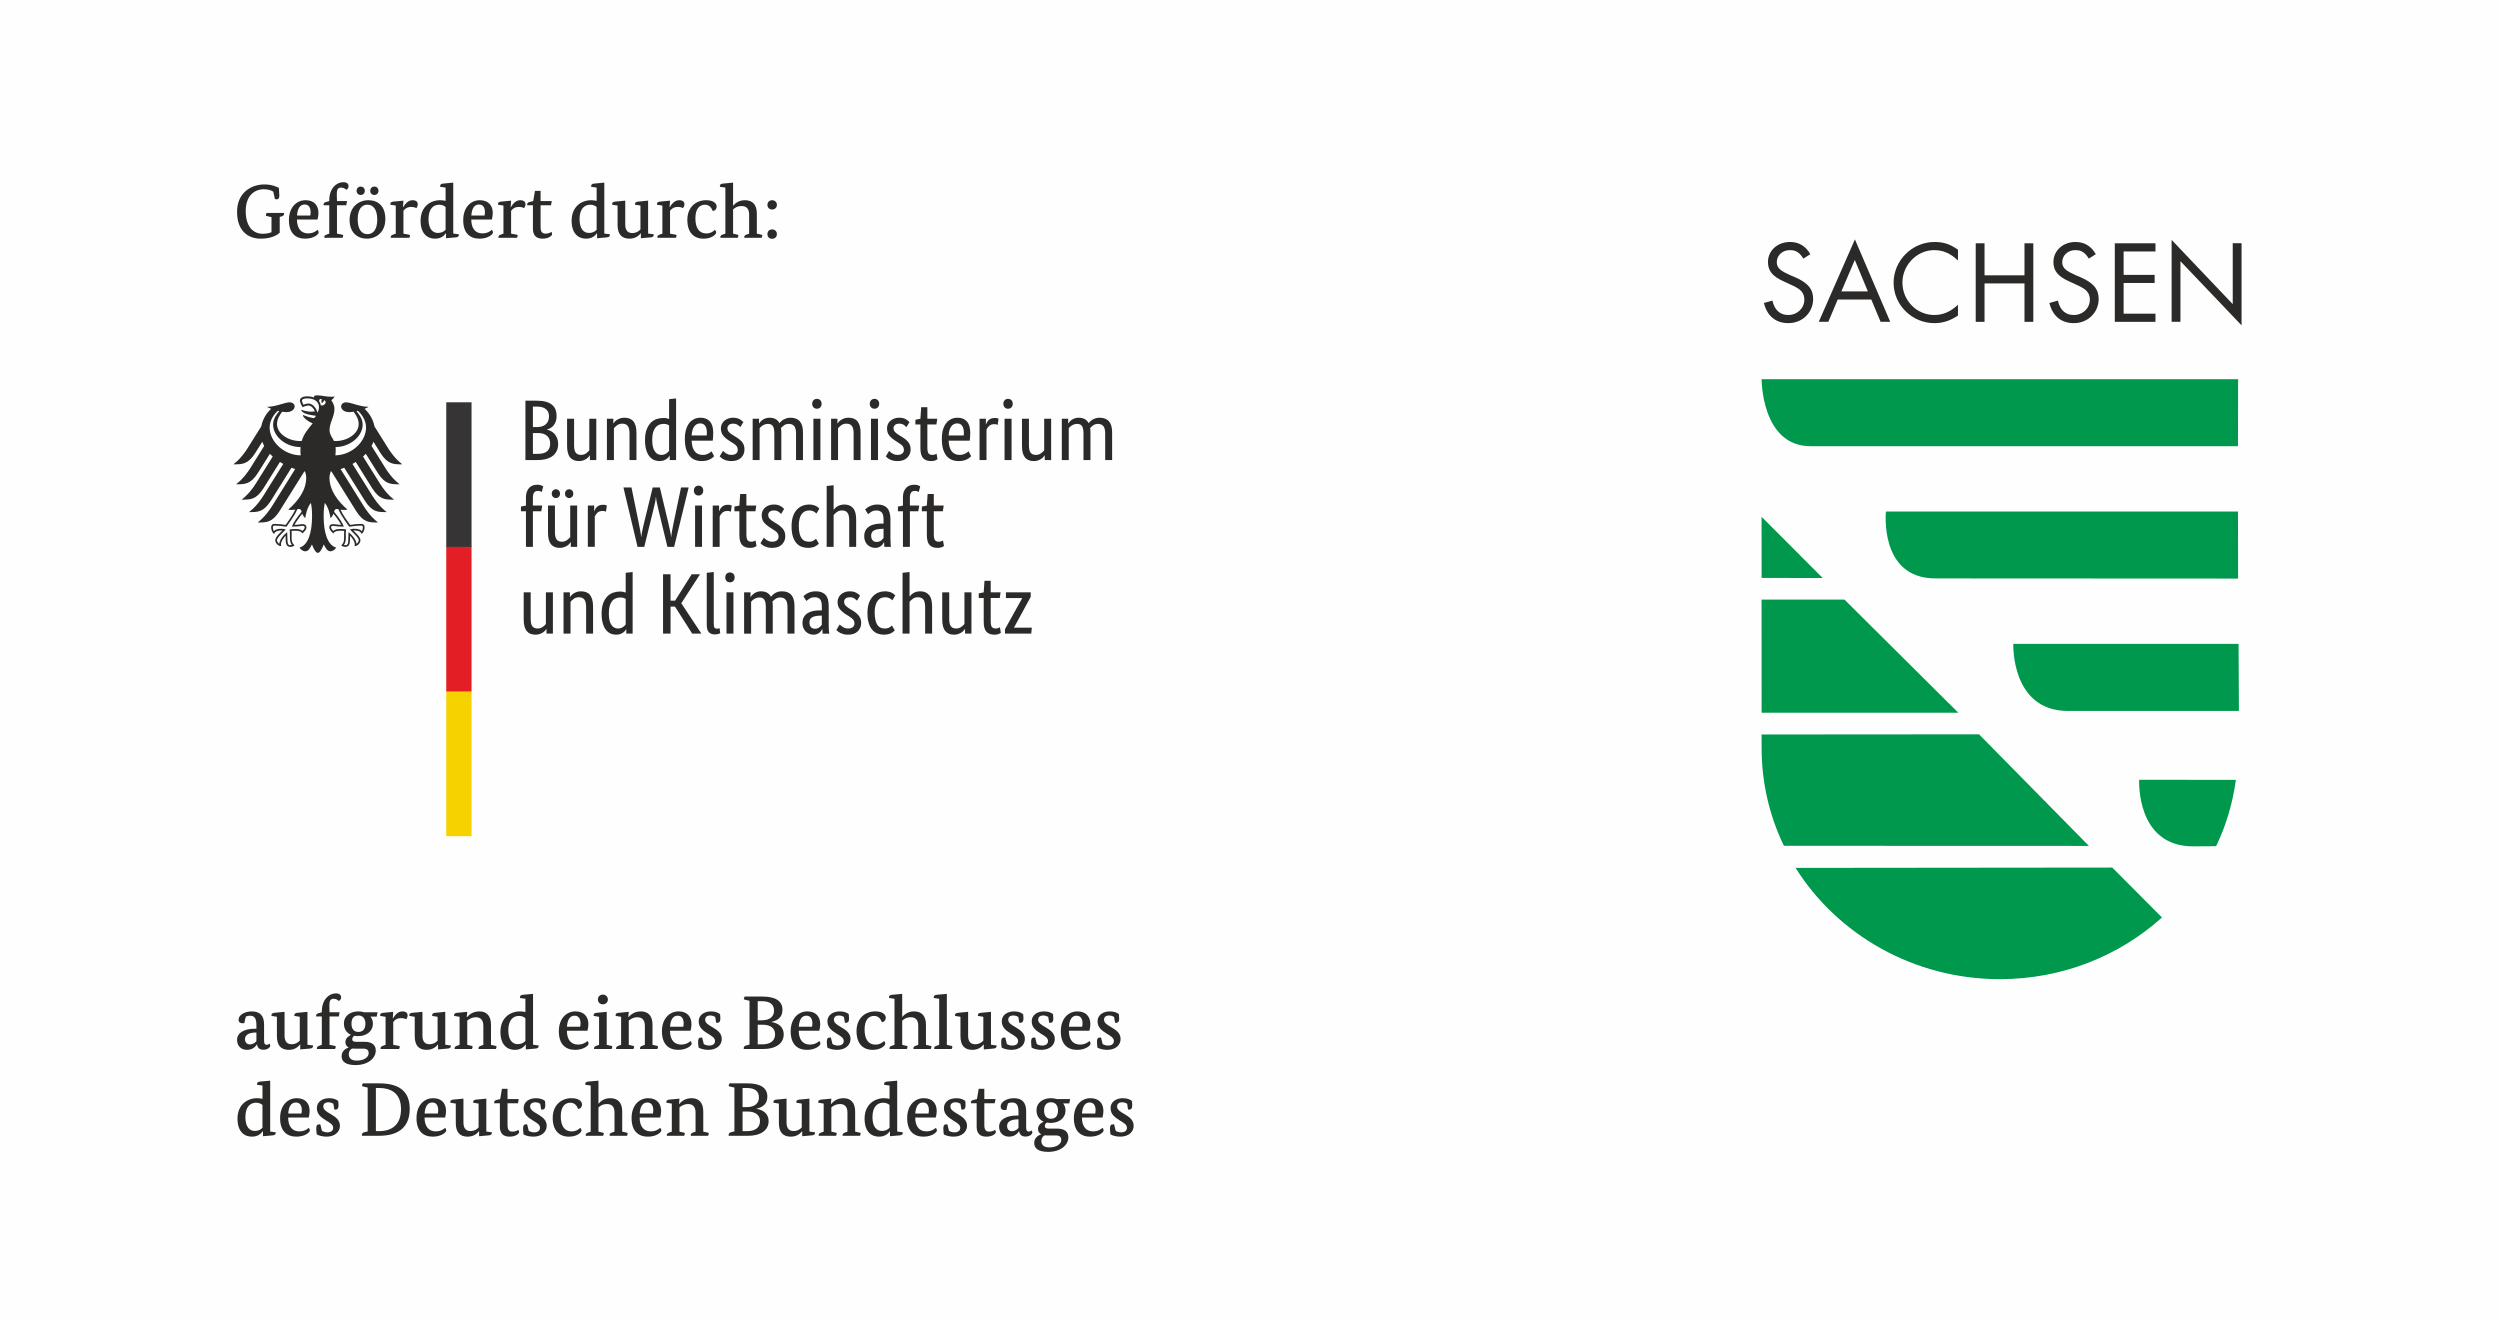 <?xml version="1.0" encoding="UTF-8"?>
<!DOCTYPE svg PUBLIC "-//W3C//DTD SVG 1.1//EN" "http://www.w3.org/Graphics/SVG/1.1/DTD/svg11.dtd">
<!-- Creator: CorelDRAW 2017 -->
<svg xmlns="http://www.w3.org/2000/svg" xml:space="preserve" width="500px" height="264px" version="1.1" style="shape-rendering:geometricPrecision; text-rendering:geometricPrecision; image-rendering:optimizeQuality; fill-rule:evenodd; clip-rule:evenodd"
viewBox="0 0 453.22 239.53"
 xmlns:xlink="http://www.w3.org/1999/xlink">
 <defs>
  <style type="text/css">
   <![CDATA[
    .fil0 {fill:#FEFEFE}
    .fil1 {fill:#FEFEFE;fill-rule:nonzero}
    .fil2 {fill:#2B2A29;fill-rule:nonzero}
    .fil3 {fill:#F6D200;fill-rule:nonzero}
    .fil4 {fill:#E31E24;fill-rule:nonzero}
    .fil6 {fill:#00984D;fill-rule:nonzero}
    .fil5 {fill:#373435;fill-rule:nonzero}
   ]]>
  </style>
 </defs>
 <g id="Ebene_x0020_1">
  <rect class="fil0" width="453.22" height="239.53"/>
  <g id="_2432731913312">
   <polygon class="fil1" points="11.85,235.12 234.97,235.12 234.97,5.44 11.85,5.44 "/>
   <path class="fil2" d="M49.37 34.77c-0.29,-0.19 -0.92,-0.43 -1.68,-0.43 -1.68,0 -3.32,1.1 -3.32,3.96 0,2.75 1.28,4.12 3.1,4.12 0.66,0 1.18,-0.13 1.58,-0.28l0 -2.74 -0.84 -0.19c-0.14,-0.03 -0.19,-0.07 -0.19,-0.15 0,-0.13 0.09,-0.29 0.15,-0.42l3.14 0c0,0 0.02,0.08 0.02,0.15 0,0.22 -0.13,0.39 -0.47,0.49l-0.32 0.08 0 2.88c-0.37,0.33 -1.39,1.07 -3.42,1.07 -2.42,0 -4.32,-1.5 -4.32,-4.85 0,-3.58 2.66,-4.99 4.94,-4.99 1.46,0 2.19,0.42 2.65,0.63 0.04,0.41 0.08,1.26 0.08,1.37 0,0.43 -0.12,0.7 -0.48,0.7 -0.11,0 -0.22,-0.02 -0.32,-0.05l-0.3 -1.35z"/>
   <path class="fil2" d="M56.08 39.11c0.03,-0.12 0.07,-0.36 0.07,-0.59 0,-0.76 -0.28,-1.41 -1.07,-1.41 -0.82,0 -1.3,0.65 -1.4,2l2.4 0zm-2.41 0.73c0.01,1.71 0.83,2.51 2.01,2.51 0.88,0 1.38,-0.35 1.72,-0.64 0.14,0.11 0.21,0.35 0.21,0.47 0,0.35 -0.91,1.13 -2.44,1.13 -1.69,0 -2.96,-0.96 -2.96,-3.36 0,-2.4 1.45,-3.62 3.02,-3.62 1.55,0 2.34,0.95 2.34,2.32 0,0.36 -0.07,0.85 -0.17,1.19l-3.73 0z"/>
   <path class="fil2" d="M62.61 37.25l-1.68 0 0 5.15 0.94 0.18c0.14,0.03 0.19,0.07 0.19,0.18 0,0.14 -0.1,0.35 -0.14,0.39l-3.27 0c0,0 -0.02,-0.08 -0.02,-0.13 0,-0.25 0.17,-0.36 0.43,-0.45l0.47 -0.17 0 -5.15 -1.02 0c0,0 -0.02,-0.08 -0.02,-0.12 0,-0.27 0.17,-0.4 0.43,-0.47l0.61 -0.17 0 -0.14c0,-2.21 1.35,-3.29 2.53,-3.29 0.69,0 0.97,0.3 0.97,0.73 0,0.35 -0.21,0.54 -0.42,0.65 -0.12,-0.14 -0.48,-0.4 -0.91,-0.4 -0.59,0 -0.8,0.33 -0.8,1.14 0,0.43 0.03,1.31 0.03,1.31l1.83 0 -0.15 0.76z"/>
   <path class="fil2" d="M67.72 35.38c-0.44,0 -0.75,-0.31 -0.75,-0.75 0,-0.47 0.31,-0.77 0.75,-0.77 0.42,0 0.74,0.3 0.74,0.77 0,0.44 -0.32,0.75 -0.74,0.75zm-3.03 4.43c0,1.85 0.75,2.68 1.77,2.68 1.02,0 1.78,-0.8 1.78,-2.65 0,-1.85 -0.76,-2.7 -1.78,-2.7 -1.02,0 -1.77,0.81 -1.77,2.67zm0.54 -4.43c-0.41,0 -0.74,-0.31 -0.74,-0.75 0,-0.47 0.33,-0.77 0.74,-0.77 0.43,0 0.75,0.3 0.75,0.77 0,0.44 -0.32,0.75 -0.75,0.75zm4.48 4.38c0,2.38 -1.67,3.55 -3.35,3.55 -1.72,0 -3.14,-1.1 -3.14,-3.41 0,-2.33 1.65,-3.57 3.4,-3.57 1.73,0 3.09,1.03 3.09,3.43z"/>
   <path class="fil2" d="M72.91 37.59l0.04 0c0.29,-0.46 0.8,-1.26 1.69,-1.26 0.65,0 0.95,0.3 0.95,0.73 0,0.3 -0.13,0.56 -0.24,0.7 -0.11,-0.06 -0.46,-0.21 -0.93,-0.21 -0.75,0 -1.14,0.31 -1.43,0.71l0 4.14 0.99 0.18c0.14,0.03 0.2,0.07 0.2,0.18 0,0.14 -0.11,0.35 -0.14,0.39l-3.34 0c0,0 -0.01,-0.08 -0.01,-0.13 0,-0.25 0.16,-0.36 0.43,-0.45l0.48 -0.17 0 -5.1 -0.98 -0.15c0,0 -0.01,-0.08 -0.01,-0.13 0,-0.24 0.18,-0.4 0.51,-0.43l1.87 -0.18 -0.08 1.18z"/>
   <path class="fil2" d="M80.64 37.57c-0.21,-0.2 -0.58,-0.42 -1.16,-0.42 -1.12,0 -1.94,0.8 -1.94,2.62 0,1.78 0.77,2.5 1.69,2.5 0.8,0 1.23,-0.38 1.41,-0.58l0 -4.12zm1.39 4.81l1 0.13c0,0 0.02,0.06 0.02,0.11 0,0.25 -0.18,0.42 -0.51,0.45l-1.82 0.16 0 -0.9 -0.04 0c-0.3,0.43 -0.88,0.98 -1.96,0.98 -1.35,0 -2.62,-0.87 -2.62,-3.26 0,-2.57 1.8,-3.72 3.56,-3.72 0.4,0 0.74,0.06 0.98,0.12l0 -2.41 -0.98 -0.14c0,0 -0.01,-0.09 -0.01,-0.15 0,-0.23 0.17,-0.4 0.5,-0.43l1.88 -0.18 0 9.24z"/>
   <path class="fil2" d="M87.71 39.11c0.02,-0.12 0.07,-0.36 0.07,-0.59 0,-0.76 -0.28,-1.41 -1.08,-1.41 -0.81,0 -1.29,0.65 -1.39,2l2.4 0zm-2.41 0.73c0.01,1.71 0.82,2.51 2.01,2.51 0.88,0 1.38,-0.35 1.72,-0.64 0.14,0.11 0.21,0.35 0.21,0.47 0,0.35 -0.91,1.13 -2.44,1.13 -1.7,0 -2.96,-0.96 -2.96,-3.36 0,-2.4 1.44,-3.62 3.01,-3.62 1.56,0 2.35,0.95 2.35,2.32 0,0.36 -0.07,0.85 -0.17,1.19l-3.73 0z"/>
   <path class="fil2" d="M92.45 37.59l0.04 0c0.29,-0.46 0.8,-1.26 1.69,-1.26 0.65,0 0.96,0.3 0.96,0.73 0,0.3 -0.14,0.56 -0.25,0.7 -0.11,-0.06 -0.46,-0.21 -0.93,-0.21 -0.75,0 -1.14,0.31 -1.43,0.71l0 4.14 0.99 0.18c0.14,0.03 0.2,0.07 0.2,0.18 0,0.14 -0.11,0.35 -0.14,0.39l-3.34 0c0,0 -0.01,-0.08 -0.01,-0.13 0,-0.25 0.17,-0.36 0.43,-0.45l0.48 -0.17 0 -5.1 -0.98 -0.15c0,0 -0.01,-0.08 -0.01,-0.13 0,-0.24 0.18,-0.4 0.51,-0.43l1.87 -0.18 -0.08 1.18z"/>
   <path class="fil2" d="M99.76 37.25l-1.88 0 0 4.02c0,0.62 0.19,1.13 0.88,1.13 0.54,0 0.98,-0.23 1.09,-0.33 0.07,0.11 0.12,0.32 0.12,0.46 0,0.13 -0.48,0.78 -1.73,0.78 -1.26,0 -1.75,-0.73 -1.75,-1.79l0 -4.27 -1.04 0c0,0 -0.01,-0.08 -0.01,-0.12 0,-0.27 0.16,-0.42 0.43,-0.47l0.67 -0.17 0.32 -1.86 1.02 0 0 1.86 2.04 0 -0.16 0.76z"/>
   <path class="fil2" d="M108.05 37.57c-0.21,-0.2 -0.58,-0.42 -1.16,-0.42 -1.12,0 -1.94,0.8 -1.94,2.62 0,1.78 0.77,2.5 1.69,2.5 0.8,0 1.23,-0.38 1.41,-0.58l0 -4.12zm1.39 4.81l1 0.13c0,0 0.02,0.06 0.02,0.11 0,0.25 -0.18,0.42 -0.51,0.45l-1.82 0.16 0 -0.9 -0.04 0c-0.3,0.43 -0.88,0.98 -1.96,0.98 -1.35,0 -2.62,-0.87 -2.62,-3.26 0,-2.57 1.79,-3.72 3.56,-3.72 0.4,0 0.74,0.06 0.98,0.12l0 -2.41 -0.98 -0.14c0,0 -0.02,-0.09 -0.02,-0.15 0,-0.23 0.18,-0.4 0.52,-0.43l1.87 -0.18 0 9.24z"/>
   <path class="fil2" d="M117.39 42.38l1 0.13c0,0 0.02,0.06 0.02,0.11 0,0.25 -0.18,0.42 -0.51,0.45l-1.82 0.16 0 -0.91 -0.03 0c-0.22,0.29 -0.82,0.99 -2.04,0.99 -1.47,0 -2.16,-0.87 -2.16,-2.49l0 -3.52 -0.98 -0.15c0,0 -0.01,-0.08 -0.01,-0.13 0,-0.24 0.18,-0.4 0.51,-0.43l1.87 -0.18 0 4.34c0,1.25 0.66,1.54 1.27,1.54 0.7,0 1.17,-0.3 1.49,-0.66l0 -4.33 -0.98 -0.15c0,0 -0.01,-0.08 -0.01,-0.13 0,-0.24 0.18,-0.4 0.51,-0.43l1.87 -0.18 0 5.97z"/>
   <path class="fil2" d="M121.29 37.59l0.04 0c0.29,-0.46 0.8,-1.26 1.7,-1.26 0.64,0 0.95,0.3 0.95,0.73 0,0.3 -0.14,0.56 -0.25,0.7 -0.11,-0.06 -0.46,-0.21 -0.92,-0.21 -0.76,0 -1.15,0.31 -1.44,0.71l0 4.14 1 0.18c0.13,0.03 0.19,0.07 0.19,0.18 0,0.14 -0.11,0.35 -0.14,0.39l-3.33 0c0,0 -0.02,-0.08 -0.02,-0.13 0,-0.25 0.17,-0.36 0.43,-0.45l0.48 -0.17 0 -5.1 -0.98 -0.15c0,0 -0.01,-0.08 -0.01,-0.13 0,-0.24 0.18,-0.4 0.51,-0.43l1.87 -0.18 -0.08 1.18z"/>
   <path class="fil2" d="M127.7 37.15c-0.93,0 -1.73,0.67 -1.73,2.47 0,1.74 0.68,2.74 1.98,2.74 0.85,0 1.35,-0.44 1.57,-0.66 0.12,0.12 0.22,0.35 0.22,0.47 0,0.34 -0.76,1.14 -2.28,1.14 -1.79,0 -2.95,-1.13 -2.95,-3.4 0,-2.33 1.56,-3.58 3.42,-3.58 1.52,0 1.9,0.74 1.9,1.14 0,0.37 -0.18,0.72 -0.7,0.83 -0.21,-0.48 -0.52,-1.15 -1.43,-1.15z"/>
   <path class="fil2" d="M132.81 37.32l0.03 0c0.27,-0.33 0.93,-0.99 2.12,-0.99 1.38,0 2.16,0.81 2.16,2.42l0 3.65 0.8 0.18c0.14,0.03 0.19,0.07 0.19,0.18 0,0.14 -0.11,0.35 -0.13,0.39l-3.13 0c0,0 -0.01,-0.08 -0.01,-0.13 0,-0.25 0.16,-0.37 0.42,-0.45l0.46 -0.17 0 -3.48c0,-1.17 -0.64,-1.53 -1.34,-1.53 -0.85,0 -1.31,0.37 -1.57,0.63l0 4.38 0.77 0.18c0.14,0.03 0.19,0.07 0.19,0.18 0,0.14 -0.09,0.35 -0.13,0.39l-3.13 0c0,0 -0.01,-0.08 -0.01,-0.13 0,-0.25 0.16,-0.37 0.42,-0.45l0.49 -0.17 0 -8.36 -0.98 -0.14c0,0 -0.02,-0.09 -0.02,-0.15 0,-0.23 0.18,-0.4 0.51,-0.43l1.89 -0.18 0 4.18z"/>
   <path class="fil2" d="M139.89 43.33c-0.48,0 -0.85,-0.33 -0.85,-0.84 0,-0.53 0.37,-0.86 0.85,-0.86 0.49,0 0.87,0.33 0.87,0.86 0,0.51 -0.38,0.84 -0.87,0.84zm0 -5.31c-0.48,0 -0.85,-0.33 -0.85,-0.84 0,-0.52 0.37,-0.85 0.85,-0.85 0.49,0 0.87,0.33 0.87,0.85 0,0.51 -0.38,0.84 -0.87,0.84z"/>
   <path class="fil2" d="M45.99 187.37c-1.11,0.06 -1.75,0.46 -1.75,1.19 0,0.57 0.33,0.96 0.9,0.96 0.57,0 0.99,-0.37 1.17,-0.59l0 -1.57 -0.32 0.01zm1.71 1.5c0,0.56 0.21,0.72 0.44,0.72 0.32,0 0.49,-0.16 0.53,-0.23 0.07,0.09 0.16,0.29 0.16,0.41 0,0.18 -0.36,0.72 -1.25,0.72 -0.64,0 -1.04,-0.28 -1.16,-0.97l-0.03 0c-0.15,0.26 -0.66,0.99 -1.8,0.99 -1.05,0 -1.79,-0.71 -1.79,-1.8 0,-1.48 1.61,-2.03 3.15,-2.03l0.36 0 0 -0.62c0,-1.25 -0.33,-1.75 -1.18,-1.75 -0.32,0 -0.6,0.1 -0.71,0.14 -0.12,0.26 -0.23,0.75 -0.3,1.21 0,0 -0.21,0.02 -0.32,0.02 -0.46,0 -0.73,-0.22 -0.73,-0.65 0,-0.85 1.13,-1.5 2.41,-1.5 1.52,0 2.22,0.82 2.22,2.38l0 2.96z"/>
   <path class="fil2" d="M55.57 189.58l1.01 0.13c0,0 0.01,0.06 0.01,0.11 0,0.25 -0.18,0.42 -0.51,0.45l-1.82 0.16 0 -0.91 -0.03 0c-0.22,0.29 -0.82,0.99 -2.03,0.99 -1.48,0 -2.17,-0.86 -2.17,-2.49l0 -3.51 -0.98 -0.16c0,0 -0.01,-0.08 -0.01,-0.13 0,-0.24 0.18,-0.4 0.51,-0.43l1.87 -0.18 0 4.34c0,1.25 0.67,1.54 1.27,1.54 0.7,0 1.17,-0.3 1.49,-0.66l0 -4.32 -0.98 -0.16c0,0 -0.01,-0.08 -0.01,-0.13 0,-0.24 0.18,-0.4 0.51,-0.43l1.87 -0.18 0 5.97z"/>
   <path class="fil2" d="M61.26 184.45l-1.68 0 0 5.15 0.94 0.18c0.14,0.03 0.19,0.07 0.19,0.18 0,0.14 -0.09,0.35 -0.14,0.39l-3.27 0c0,0 -0.02,-0.08 -0.02,-0.13 0,-0.24 0.17,-0.35 0.43,-0.45l0.47 -0.17 0 -5.15 -1.02 0c0,0 -0.02,-0.08 -0.02,-0.12 0,-0.26 0.17,-0.4 0.43,-0.47l0.61 -0.17 0 -0.13c0,-2.22 1.35,-3.3 2.53,-3.3 0.69,0 0.97,0.31 0.97,0.73 0,0.35 -0.21,0.54 -0.42,0.65 -0.12,-0.14 -0.48,-0.4 -0.91,-0.4 -0.59,0 -0.8,0.33 -0.8,1.14 0,0.43 0.03,1.31 0.03,1.31l1.83 0 -0.15 0.76z"/>
   <path class="fil2" d="M63.56 185.75c0,1.08 0.56,1.51 1.24,1.51 0.75,0 1.29,-0.43 1.29,-1.51 0,-0.98 -0.54,-1.48 -1.26,-1.48 -0.71,0 -1.27,0.41 -1.27,1.48zm0.61 4.54c-0.19,0 -0.36,-0.01 -0.51,-0.02 -0.36,0.2 -0.59,0.55 -0.59,1.01 0,0.72 0.44,1.18 1.45,1.18 1.33,0 2.16,-0.62 2.16,-1.35 0,-0.57 -0.32,-0.82 -1.02,-0.82l-1.49 0zm3.97 -5.81l-1.12 0c0.26,0.34 0.43,0.76 0.43,1.25 0,1.46 -1.21,2.29 -2.71,2.29 -0.24,0 -0.45,-0.03 -0.65,-0.07 -0.19,0.11 -0.39,0.3 -0.39,0.62 0,0.33 0.22,0.48 0.69,0.48l1.6 0c1.27,0 1.98,0.58 1.98,1.57 0,1.38 -1.35,2.65 -3.68,2.65 -1.69,0 -2.52,-0.59 -2.52,-1.6 0,-0.96 0.76,-1.42 1.26,-1.57l0 -0.03c-0.36,-0.19 -0.57,-0.52 -0.57,-0.96 0,-0.8 0.73,-1.17 0.99,-1.31l0 -0.03c-0.77,-0.34 -1.26,-1.05 -1.26,-2.04 0,-1.44 1.21,-2.2 2.61,-2.2 0.38,0 0.73,0.05 1.08,0.16l2.41 0 -0.15 0.79z"/>
   <path class="fil2" d="M71.06 184.79l0.04 0c0.29,-0.46 0.8,-1.26 1.7,-1.26 0.64,0 0.95,0.3 0.95,0.73 0,0.3 -0.14,0.56 -0.25,0.7 -0.11,-0.06 -0.46,-0.21 -0.92,-0.21 -0.76,0 -1.15,0.31 -1.44,0.71l0 4.14 1 0.18c0.13,0.03 0.19,0.07 0.19,0.18 0,0.14 -0.11,0.35 -0.14,0.39l-3.33 0c0,0 -0.02,-0.08 -0.02,-0.13 0,-0.24 0.17,-0.35 0.43,-0.45l0.48 -0.17 0 -5.09 -0.98 -0.16c0,0 -0.01,-0.08 -0.01,-0.13 0,-0.24 0.18,-0.4 0.51,-0.43l1.87 -0.18 -0.08 1.18z"/>
   <path class="fil2" d="M80.58 189.58l1.01 0.13c0,0 0.01,0.06 0.01,0.11 0,0.25 -0.18,0.42 -0.51,0.45l-1.82 0.16 0 -0.91 -0.02 0c-0.22,0.29 -0.83,0.99 -2.04,0.99 -1.48,0 -2.17,-0.86 -2.17,-2.49l0 -3.51 -0.97 -0.16c0,0 -0.02,-0.08 -0.02,-0.13 0,-0.24 0.18,-0.4 0.51,-0.43l1.88 -0.18 0 4.34c0,1.25 0.66,1.54 1.26,1.54 0.71,0 1.17,-0.3 1.49,-0.66l0 -4.32 -0.98 -0.16c0,0 -0.01,-0.08 -0.01,-0.13 0,-0.24 0.18,-0.4 0.51,-0.43l1.87 -0.18 0 5.97z"/>
   <path class="fil2" d="M88.88 189.6l0.81 0.18c0.14,0.03 0.2,0.07 0.2,0.18 0,0.14 -0.11,0.35 -0.14,0.39l-3.13 0c0,0 -0.01,-0.08 -0.01,-0.13 0,-0.24 0.16,-0.37 0.42,-0.45l0.46 -0.17 0 -3.48c0,-1.17 -0.66,-1.53 -1.34,-1.53 -0.78,0 -1.29,0.37 -1.58,0.61l0 4.4 0.78 0.18c0.14,0.03 0.2,0.07 0.2,0.18 0,0.14 -0.11,0.35 -0.14,0.39l-3.13 0c0,0 -0.01,-0.08 -0.01,-0.13 0,-0.24 0.16,-0.35 0.42,-0.45l0.49 -0.17 0 -5.09 -0.98 -0.16c0,0 -0.02,-0.08 -0.02,-0.13 0,-0.24 0.18,-0.4 0.51,-0.43l1.88 -0.18 -0.09 0.96 0.05 0c0.37,-0.39 0.99,-1.04 2.25,-1.04 1.36,0 2.1,0.87 2.1,2.42l0 3.65z"/>
   <path class="fil2" d="M95.12 184.77c-0.2,-0.2 -0.58,-0.42 -1.16,-0.42 -1.11,0 -1.94,0.8 -1.94,2.62 0,1.78 0.77,2.5 1.7,2.5 0.8,0 1.22,-0.38 1.4,-0.58l0 -4.12zm1.39 4.81l1.01 0.13c0,0 0.01,0.06 0.01,0.11 0,0.25 -0.18,0.42 -0.51,0.45l-1.82 0.16 0 -0.89 -0.04 0c-0.3,0.42 -0.88,0.97 -1.95,0.97 -1.35,0 -2.62,-0.86 -2.62,-3.26 0,-2.57 1.79,-3.72 3.55,-3.72 0.4,0 0.75,0.07 0.98,0.12l0 -2.41 -0.98 -0.14c0,0 -0.01,-0.09 -0.01,-0.15 0,-0.23 0.18,-0.4 0.51,-0.43l1.87 -0.17 0 9.23z"/>
   <path class="fil2" d="M105.06 186.31c0.02,-0.12 0.07,-0.36 0.07,-0.59 0,-0.76 -0.28,-1.41 -1.08,-1.41 -0.81,0 -1.29,0.65 -1.39,2l2.4 0zm-2.41 0.73c0.01,1.71 0.82,2.51 2.01,2.51 0.88,0 1.38,-0.35 1.72,-0.64 0.14,0.11 0.21,0.35 0.21,0.47 0,0.35 -0.91,1.13 -2.44,1.13 -1.7,0 -2.96,-0.96 -2.96,-3.36 0,-2.4 1.44,-3.62 3.01,-3.62 1.56,0 2.35,0.95 2.35,2.33 0,0.35 -0.07,0.84 -0.17,1.18l-3.73 0z"/>
   <path class="fil2" d="M109.18 182.25c-0.51,0 -0.9,-0.35 -0.9,-0.89 0,-0.52 0.39,-0.88 0.9,-0.88 0.49,0 0.91,0.36 0.91,0.88 0,0.54 -0.42,0.89 -0.91,0.89zm0.7 7.35l0.81 0.18c0.14,0.03 0.2,0.07 0.2,0.18 0,0.14 -0.11,0.35 -0.14,0.39l-3.16 0c0,0 -0.01,-0.08 -0.01,-0.13 0,-0.24 0.16,-0.35 0.43,-0.45l0.48 -0.17 0 -5.09 -0.98 -0.16c0,0 -0.01,-0.08 -0.01,-0.13 0,-0.24 0.18,-0.4 0.51,-0.43l1.87 -0.18 0 5.99z"/>
   <path class="fil2" d="M118.19 189.6l0.81 0.18c0.14,0.03 0.19,0.07 0.19,0.18 0,0.14 -0.11,0.35 -0.13,0.39l-3.13 0c0,0 -0.01,-0.08 -0.01,-0.13 0,-0.24 0.16,-0.37 0.42,-0.45l0.46 -0.17 0 -3.48c0,-1.17 -0.66,-1.53 -1.34,-1.53 -0.78,0 -1.29,0.37 -1.58,0.61l0 4.4 0.78 0.18c0.14,0.03 0.2,0.07 0.2,0.18 0,0.14 -0.11,0.35 -0.14,0.39l-3.13 0c0,0 -0.01,-0.08 -0.01,-0.13 0,-0.24 0.16,-0.35 0.42,-0.45l0.49 -0.17 0 -5.09 -0.98 -0.16c0,0 -0.02,-0.08 -0.02,-0.13 0,-0.24 0.18,-0.4 0.51,-0.43l1.88 -0.18 -0.09 0.96 0.04 0c0.38,-0.39 1,-1.04 2.26,-1.04 1.36,0 2.1,0.87 2.1,2.42l0 3.65z"/>
   <path class="fil2" d="M123.77 186.31c0.03,-0.12 0.07,-0.36 0.07,-0.59 0,-0.76 -0.28,-1.41 -1.07,-1.41 -0.82,0 -1.3,0.65 -1.4,2l2.4 0zm-2.41 0.73c0.01,1.71 0.83,2.51 2.01,2.51 0.88,0 1.38,-0.35 1.72,-0.64 0.14,0.11 0.21,0.35 0.21,0.47 0,0.35 -0.91,1.13 -2.44,1.13 -1.69,0 -2.96,-0.96 -2.96,-3.36 0,-2.4 1.45,-3.62 3.02,-3.62 1.55,0 2.34,0.95 2.34,2.33 0,0.35 -0.07,0.84 -0.17,1.18l-3.73 0z"/>
   <path class="fil2" d="M129.57 184.55c-0.15,-0.11 -0.49,-0.28 -0.91,-0.28 -0.45,0 -0.92,0.19 -0.92,0.77 0,0.61 0.65,0.97 1.31,1.35 0.83,0.5 1.71,1.04 1.71,2.14 0,1.13 -0.94,1.98 -2.45,1.98 -0.78,0 -1.47,-0.23 -1.75,-0.41 -0.06,-0.34 -0.1,-0.7 -0.1,-1.06 0,-0.55 0.15,-0.77 0.56,-0.77 0.07,0 0.18,0.01 0.18,0.01l0.29 1.17c0.14,0.1 0.54,0.28 0.94,0.28 0.67,0 1.1,-0.26 1.1,-0.84 0,-0.59 -0.66,-0.93 -1.28,-1.31 -0.84,-0.54 -1.68,-1.08 -1.68,-2.26 0,-1.08 0.94,-1.79 2.26,-1.79 0.8,0 1.36,0.27 1.61,0.51 0.03,0.19 0.06,0.48 0.06,0.75 0,0.49 -0.1,0.81 -0.6,0.81 -0.07,0 -0.16,-0.02 -0.16,-0.02l-0.17 -1.03z"/>
   <path class="fil2" d="M138.19 185.95l-0.91 0 0 3.56 0.82 0c1.62,0 2.33,-0.76 2.33,-1.83 0,-1.03 -0.76,-1.73 -2.24,-1.73zm-0.17 -4.27l-0.74 0 0 3.47 0.73 0c1.57,0 2.23,-0.77 2.23,-1.75 0,-1.13 -0.7,-1.72 -2.22,-1.72zm1.76 3.75l0 0.03c1.34,0.22 2.22,0.97 2.22,2.23 0,1.54 -1.26,2.66 -3.74,2.66l-3.5 0c0,0 -0.02,-0.08 -0.02,-0.15 0,-0.22 0.11,-0.42 0.47,-0.5l0.58 -0.14 0 -7.96 -0.84 -0.19c-0.14,-0.03 -0.19,-0.07 -0.19,-0.16 0,-0.12 0.09,-0.28 0.15,-0.41l3.24 0c2.45,0 3.62,0.87 3.62,2.4 0,1.31 -0.8,1.93 -1.99,2.19z"/>
   <path class="fil2" d="M147.13 186.31c0.03,-0.12 0.07,-0.36 0.07,-0.59 0,-0.76 -0.28,-1.41 -1.08,-1.41 -0.81,0 -1.29,0.65 -1.39,2l2.4 0zm-2.41 0.73c0.01,1.71 0.83,2.51 2.01,2.51 0.88,0 1.38,-0.35 1.72,-0.64 0.14,0.11 0.21,0.35 0.21,0.47 0,0.35 -0.91,1.13 -2.44,1.13 -1.69,0 -2.96,-0.96 -2.96,-3.36 0,-2.4 1.44,-3.62 3.02,-3.62 1.55,0 2.34,0.95 2.34,2.33 0,0.35 -0.07,0.84 -0.17,1.18l-3.73 0z"/>
   <path class="fil2" d="M152.93 184.55c-0.15,-0.11 -0.49,-0.28 -0.91,-0.28 -0.45,0 -0.92,0.19 -0.92,0.77 0,0.61 0.65,0.97 1.31,1.35 0.82,0.5 1.71,1.04 1.71,2.14 0,1.13 -0.94,1.98 -2.46,1.98 -0.77,0 -1.46,-0.23 -1.75,-0.41 -0.05,-0.34 -0.09,-0.7 -0.09,-1.06 0,-0.55 0.15,-0.77 0.56,-0.77 0.07,0 0.18,0.01 0.18,0.01l0.29 1.17c0.14,0.1 0.54,0.28 0.94,0.28 0.67,0 1.1,-0.26 1.1,-0.84 0,-0.59 -0.66,-0.93 -1.28,-1.31 -0.84,-0.54 -1.68,-1.08 -1.68,-2.26 0,-1.08 0.94,-1.79 2.26,-1.79 0.8,0 1.36,0.27 1.61,0.51 0.03,0.19 0.05,0.48 0.05,0.75 0,0.49 -0.09,0.81 -0.59,0.81 -0.07,0 -0.16,-0.02 -0.16,-0.02l-0.17 -1.03z"/>
   <path class="fil2" d="M158.39 184.35c-0.92,0 -1.72,0.67 -1.72,2.47 0,1.74 0.67,2.74 1.97,2.74 0.85,0 1.35,-0.44 1.57,-0.66 0.12,0.12 0.22,0.35 0.22,0.47 0,0.34 -0.76,1.14 -2.28,1.14 -1.79,0 -2.94,-1.13 -2.94,-3.4 0,-2.33 1.55,-3.58 3.41,-3.58 1.52,0 1.9,0.74 1.9,1.14 0,0.37 -0.18,0.72 -0.7,0.83 -0.21,-0.48 -0.52,-1.15 -1.43,-1.15z"/>
   <path class="fil2" d="M163.5 184.52l0.03 0c0.27,-0.33 0.94,-0.99 2.12,-0.99 1.38,0 2.16,0.81 2.16,2.42l0 3.65 0.8 0.18c0.14,0.03 0.2,0.07 0.2,0.18 0,0.14 -0.11,0.35 -0.14,0.39l-3.13 0c0,0 -0.01,-0.08 -0.01,-0.13 0,-0.24 0.16,-0.37 0.42,-0.45l0.46 -0.17 0 -3.48c0,-1.17 -0.63,-1.53 -1.34,-1.53 -0.85,0 -1.31,0.37 -1.57,0.63l0 4.38 0.77 0.18c0.14,0.03 0.2,0.07 0.2,0.18 0,0.14 -0.1,0.35 -0.14,0.39l-3.13 0c0,0 -0.01,-0.08 -0.01,-0.13 0,-0.24 0.16,-0.37 0.42,-0.45l0.49 -0.17 0 -8.36 -0.98 -0.14c0,0 -0.02,-0.09 -0.02,-0.15 0,-0.23 0.18,-0.4 0.51,-0.43l1.89 -0.17 0 4.17z"/>
   <path class="fil2" d="M171.6 189.6l0.8 0.18c0.14,0.03 0.2,0.07 0.2,0.18 0,0.14 -0.1,0.35 -0.14,0.39l-3.14 0c0,0 -0.02,-0.08 -0.02,-0.13 0,-0.24 0.17,-0.37 0.43,-0.45l0.48 -0.17 0 -8.36 -0.98 -0.14c0,0 -0.01,-0.09 -0.01,-0.15 0,-0.23 0.18,-0.4 0.51,-0.43l1.87 -0.17 0 9.25z"/>
   <path class="fil2" d="M179.61 189.58l1.01 0.13c0,0 0.01,0.06 0.01,0.11 0,0.25 -0.18,0.42 -0.51,0.45l-1.82 0.16 0 -0.91 -0.03 0c-0.22,0.29 -0.82,0.99 -2.04,0.99 -1.47,0 -2.16,-0.86 -2.16,-2.49l0 -3.51 -0.98 -0.16c0,0 -0.01,-0.08 -0.01,-0.13 0,-0.24 0.18,-0.4 0.51,-0.43l1.87 -0.18 0 4.34c0,1.25 0.66,1.54 1.27,1.54 0.7,0 1.17,-0.3 1.49,-0.66l0 -4.32 -0.98 -0.16c0,0 -0.01,-0.08 -0.01,-0.13 0,-0.24 0.18,-0.4 0.51,-0.43l1.87 -0.18 0 5.97z"/>
   <path class="fil2" d="M184.57 184.55c-0.15,-0.11 -0.49,-0.28 -0.91,-0.28 -0.45,0 -0.92,0.19 -0.92,0.77 0,0.61 0.65,0.97 1.31,1.35 0.82,0.5 1.71,1.04 1.71,2.14 0,1.13 -0.94,1.98 -2.45,1.98 -0.78,0 -1.47,-0.23 -1.76,-0.41 -0.05,-0.34 -0.09,-0.7 -0.09,-1.06 0,-0.55 0.15,-0.77 0.56,-0.77 0.07,0 0.18,0.01 0.18,0.01l0.29 1.17c0.14,0.1 0.54,0.28 0.94,0.28 0.67,0 1.1,-0.26 1.1,-0.84 0,-0.59 -0.66,-0.93 -1.28,-1.31 -0.84,-0.54 -1.68,-1.08 -1.68,-2.26 0,-1.08 0.93,-1.79 2.26,-1.79 0.8,0 1.36,0.27 1.61,0.51 0.03,0.19 0.06,0.48 0.06,0.75 0,0.49 -0.1,0.81 -0.6,0.81 -0.07,0 -0.16,-0.02 -0.16,-0.02l-0.17 -1.03z"/>
   <path class="fil2" d="M190 184.55c-0.15,-0.11 -0.49,-0.28 -0.91,-0.28 -0.45,0 -0.92,0.19 -0.92,0.77 0,0.61 0.65,0.97 1.31,1.35 0.82,0.5 1.71,1.04 1.71,2.14 0,1.13 -0.94,1.98 -2.46,1.98 -0.77,0 -1.46,-0.23 -1.75,-0.41 -0.05,-0.34 -0.09,-0.7 -0.09,-1.06 0,-0.55 0.15,-0.77 0.56,-0.77 0.07,0 0.18,0.01 0.18,0.01l0.29 1.17c0.14,0.1 0.54,0.28 0.94,0.28 0.67,0 1.1,-0.26 1.1,-0.84 0,-0.59 -0.66,-0.93 -1.28,-1.31 -0.84,-0.54 -1.68,-1.08 -1.68,-2.26 0,-1.08 0.93,-1.79 2.26,-1.79 0.8,0 1.36,0.27 1.61,0.51 0.03,0.19 0.05,0.48 0.05,0.75 0,0.49 -0.09,0.81 -0.59,0.81 -0.07,0 -0.16,-0.02 -0.16,-0.02l-0.17 -1.03z"/>
   <path class="fil2" d="M196.15 186.31c0.02,-0.12 0.07,-0.36 0.07,-0.59 0,-0.76 -0.28,-1.41 -1.08,-1.41 -0.81,0 -1.29,0.65 -1.39,2l2.4 0zm-2.41 0.73c0.01,1.71 0.82,2.51 2.01,2.51 0.88,0 1.38,-0.35 1.72,-0.64 0.14,0.11 0.21,0.35 0.21,0.47 0,0.35 -0.91,1.13 -2.44,1.13 -1.7,0 -2.96,-0.96 -2.96,-3.36 0,-2.4 1.44,-3.62 3.01,-3.62 1.56,0 2.35,0.95 2.35,2.33 0,0.35 -0.07,0.84 -0.17,1.18l-3.73 0z"/>
   <path class="fil2" d="M201.95 184.55c-0.15,-0.11 -0.5,-0.28 -0.91,-0.28 -0.46,0 -0.92,0.19 -0.92,0.77 0,0.61 0.64,0.97 1.3,1.35 0.83,0.5 1.71,1.04 1.71,2.14 0,1.13 -0.93,1.98 -2.45,1.98 -0.77,0 -1.46,-0.23 -1.75,-0.41 -0.05,-0.34 -0.09,-0.7 -0.09,-1.06 0,-0.55 0.15,-0.77 0.56,-0.77 0.07,0 0.18,0.01 0.18,0.01l0.29 1.17c0.14,0.1 0.54,0.28 0.94,0.28 0.67,0 1.1,-0.26 1.1,-0.84 0,-0.59 -0.66,-0.93 -1.28,-1.31 -0.84,-0.54 -1.68,-1.08 -1.68,-2.26 0,-1.08 0.93,-1.79 2.25,-1.79 0.81,0 1.37,0.27 1.62,0.51 0.02,0.19 0.05,0.48 0.05,0.75 0,0.49 -0.09,0.81 -0.59,0.81 -0.07,0 -0.16,-0.02 -0.16,-0.02l-0.17 -1.03z"/>
   <path class="fil2" d="M47.41 200.52c-0.2,-0.19 -0.58,-0.42 -1.15,-0.42 -1.12,0 -1.95,0.8 -1.95,2.62 0,1.78 0.77,2.5 1.7,2.5 0.8,0 1.22,-0.37 1.4,-0.58l0 -4.12zm1.4 4.81l1 0.14c0,0 0.01,0.05 0.01,0.11 0,0.24 -0.18,0.41 -0.51,0.44l-1.81 0.16 0 -0.89 -0.05 0c-0.3,0.42 -0.88,0.97 -1.95,0.97 -1.35,0 -2.62,-0.86 -2.62,-3.26 0,-2.56 1.79,-3.72 3.55,-3.72 0.4,0 0.75,0.07 0.98,0.12l0 -2.41 -0.98 -0.14c0,0 -0.01,-0.09 -0.01,-0.15 0,-0.23 0.18,-0.4 0.51,-0.43l1.88 -0.17 0 9.23z"/>
   <path class="fil2" d="M54.48 202.06c0.03,-0.12 0.07,-0.36 0.07,-0.59 0,-0.76 -0.27,-1.41 -1.07,-1.41 -0.82,0 -1.3,0.65 -1.39,2l2.39 0zm-2.41 0.73c0.02,1.71 0.83,2.51 2.01,2.51 0.89,0 1.38,-0.34 1.73,-0.63 0.13,0.11 0.2,0.34 0.2,0.46 0,0.35 -0.91,1.13 -2.44,1.13 -1.69,0 -2.96,-0.96 -2.96,-3.36 0,-2.4 1.45,-3.62 3.02,-3.62 1.56,0 2.34,0.95 2.34,2.33 0,0.35 -0.07,0.84 -0.16,1.18l-3.74 0z"/>
   <path class="fil2" d="M60.28 200.3c-0.15,-0.11 -0.49,-0.28 -0.91,-0.28 -0.45,0 -0.92,0.2 -0.92,0.77 0,0.61 0.65,0.97 1.31,1.35 0.83,0.5 1.71,1.04 1.71,2.14 0,1.13 -0.94,1.98 -2.45,1.98 -0.77,0 -1.46,-0.23 -1.75,-0.41 -0.06,-0.34 -0.1,-0.7 -0.1,-1.06 0,-0.55 0.15,-0.77 0.57,-0.77 0.06,0 0.17,0.01 0.17,0.01l0.29 1.17c0.14,0.1 0.54,0.28 0.94,0.28 0.68,0 1.1,-0.26 1.1,-0.84 0,-0.6 -0.66,-0.93 -1.28,-1.31 -0.84,-0.54 -1.68,-1.08 -1.68,-2.26 0,-1.08 0.94,-1.79 2.26,-1.79 0.8,0 1.36,0.27 1.61,0.51 0.03,0.19 0.06,0.48 0.06,0.76 0,0.48 -0.1,0.8 -0.59,0.8 -0.07,0 -0.17,-0.02 -0.17,-0.02l-0.17 -1.03z"/>
   <path class="fil2" d="M68.54 197.43l-0.55 0 0 7.83 0.55 0c2.55,0 4.01,-1.34 4.01,-4.01 0,-2.58 -1.48,-3.82 -4.01,-3.82zm0.04 8.67l-3.11 0c0,0 -0.02,-0.08 -0.02,-0.15 0,-0.22 0.11,-0.42 0.47,-0.5l0.58 -0.14 0 -7.96 -0.84 -0.19c-0.14,-0.03 -0.19,-0.07 -0.19,-0.16 0,-0.12 0.09,-0.29 0.15,-0.41l2.96 0c3.47,0 5.55,1.3 5.55,4.62 0,3.35 -2.06,4.89 -5.55,4.89z"/>
   <path class="fil2" d="M79.23 202.06c0.03,-0.12 0.07,-0.36 0.07,-0.59 0,-0.76 -0.27,-1.41 -1.07,-1.41 -0.82,0 -1.3,0.65 -1.4,2l2.4 0zm-2.41 0.73c0.01,1.71 0.83,2.51 2.01,2.51 0.89,0 1.38,-0.34 1.73,-0.63 0.13,0.11 0.2,0.34 0.2,0.46 0,0.35 -0.91,1.13 -2.44,1.13 -1.69,0 -2.96,-0.96 -2.96,-3.36 0,-2.4 1.45,-3.62 3.02,-3.62 1.56,0 2.34,0.95 2.34,2.33 0,0.35 -0.07,0.84 -0.16,1.18l-3.74 0z"/>
   <path class="fil2" d="M88.03 205.33l1 0.14c0,0 0.01,0.05 0.01,0.11 0,0.24 -0.17,0.41 -0.51,0.44l-1.81 0.16 0 -0.91 -0.03 0c-0.22,0.29 -0.83,0.99 -2.04,0.99 -1.47,0 -2.16,-0.86 -2.16,-2.49l0 -3.51 -0.98 -0.16c0,0 -0.02,-0.08 -0.02,-0.13 0,-0.24 0.18,-0.4 0.51,-0.43l1.88 -0.18 0 4.34c0,1.26 0.66,1.54 1.27,1.54 0.7,0 1.17,-0.3 1.48,-0.66l0 -4.32 -0.98 -0.16c0,0 -0.01,-0.08 -0.01,-0.13 0,-0.24 0.18,-0.4 0.51,-0.43l1.88 -0.18 0 5.97z"/>
   <path class="fil2" d="M93.77 200.2l-1.89 0 0 4.02c0,0.63 0.2,1.13 0.89,1.13 0.53,0 0.97,-0.23 1.08,-0.33 0.07,0.11 0.13,0.32 0.13,0.46 0,0.14 -0.48,0.78 -1.74,0.78 -1.25,0 -1.75,-0.73 -1.75,-1.79l0 -4.27 -1.03 0c0,0 -0.01,-0.08 -0.01,-0.12 0,-0.26 0.16,-0.42 0.42,-0.47l0.68 -0.17 0.31 -1.86 1.02 0 0 1.86 2.04 0 -0.15 0.76z"/>
   <path class="fil2" d="M97.81 200.3c-0.15,-0.11 -0.5,-0.28 -0.91,-0.28 -0.45,0 -0.92,0.2 -0.92,0.77 0,0.61 0.64,0.97 1.31,1.35 0.82,0.5 1.7,1.04 1.7,2.14 0,1.13 -0.93,1.98 -2.45,1.98 -0.77,0 -1.46,-0.23 -1.75,-0.41 -0.05,-0.34 -0.09,-0.7 -0.09,-1.06 0,-0.55 0.15,-0.77 0.56,-0.77 0.07,0 0.18,0.01 0.18,0.01l0.29 1.17c0.14,0.1 0.54,0.28 0.94,0.28 0.67,0 1.1,-0.26 1.1,-0.84 0,-0.6 -0.66,-0.93 -1.28,-1.31 -0.84,-0.54 -1.68,-1.08 -1.68,-2.26 0,-1.08 0.93,-1.79 2.26,-1.79 0.8,0 1.36,0.27 1.61,0.51 0.02,0.19 0.05,0.48 0.05,0.76 0,0.48 -0.09,0.8 -0.59,0.8 -0.07,0 -0.16,-0.02 -0.16,-0.02l-0.17 -1.03z"/>
   <path class="fil2" d="M103.27 200.1c-0.93,0 -1.73,0.67 -1.73,2.47 0,1.74 0.68,2.74 1.97,2.74 0.86,0 1.35,-0.44 1.57,-0.66 0.13,0.13 0.23,0.35 0.23,0.47 0,0.35 -0.76,1.14 -2.28,1.14 -1.79,0 -2.95,-1.13 -2.95,-3.4 0,-2.33 1.56,-3.58 3.42,-3.58 1.52,0 1.9,0.74 1.9,1.14 0,0.37 -0.18,0.72 -0.7,0.83 -0.21,-0.48 -0.52,-1.15 -1.43,-1.15z"/>
   <path class="fil2" d="M108.38 200.27l0.03 0c0.27,-0.33 0.93,-0.99 2.12,-0.99 1.38,0 2.16,0.81 2.16,2.42l0 3.65 0.8 0.18c0.14,0.03 0.19,0.07 0.19,0.18 0,0.14 -0.11,0.35 -0.13,0.39l-3.13 0c0,0 -0.02,-0.08 -0.02,-0.13 0,-0.24 0.17,-0.37 0.43,-0.45l0.46 -0.17 0 -3.48c0,-1.17 -0.64,-1.53 -1.34,-1.53 -0.85,0 -1.31,0.37 -1.57,0.63l0 4.38 0.77 0.18c0.14,0.03 0.19,0.07 0.19,0.18 0,0.14 -0.09,0.35 -0.13,0.39l-3.13 0c0,0 -0.02,-0.08 -0.02,-0.13 0,-0.24 0.17,-0.37 0.43,-0.45l0.48 -0.17 0 -8.36 -0.98 -0.14c0,0 -0.01,-0.09 -0.01,-0.15 0,-0.23 0.18,-0.4 0.51,-0.43l1.89 -0.17 0 4.17z"/>
   <path class="fil2" d="M118.26 202.06c0.03,-0.12 0.07,-0.36 0.07,-0.59 0,-0.76 -0.28,-1.41 -1.08,-1.41 -0.81,0 -1.29,0.65 -1.39,2l2.4 0zm-2.41 0.73c0.01,1.71 0.82,2.51 2.01,2.51 0.88,0 1.38,-0.34 1.72,-0.63 0.14,0.11 0.21,0.34 0.21,0.46 0,0.35 -0.91,1.13 -2.44,1.13 -1.69,0 -2.96,-0.96 -2.96,-3.36 0,-2.4 1.44,-3.62 3.01,-3.62 1.56,0 2.35,0.95 2.35,2.33 0,0.35 -0.07,0.84 -0.17,1.18l-3.73 0z"/>
   <path class="fil2" d="M127.4 205.35l0.81 0.18c0.14,0.03 0.19,0.07 0.19,0.18 0,0.14 -0.11,0.35 -0.14,0.39l-3.12 0c0,0 -0.02,-0.08 -0.02,-0.13 0,-0.24 0.17,-0.37 0.43,-0.45l0.45 -0.17 0 -3.48c0,-1.17 -0.66,-1.53 -1.33,-1.53 -0.79,0 -1.3,0.37 -1.59,0.61l0 4.4 0.79 0.18c0.14,0.03 0.19,0.07 0.19,0.18 0,0.14 -0.11,0.35 -0.14,0.39l-3.12 0c0,0 -0.02,-0.08 -0.02,-0.13 0,-0.24 0.17,-0.35 0.43,-0.45l0.48 -0.17 0 -5.09 -0.98 -0.16c0,0 -0.01,-0.08 -0.01,-0.13 0,-0.24 0.18,-0.4 0.51,-0.43l1.87 -0.18 -0.08 0.97 0.04 0c0.37,-0.4 0.99,-1.05 2.26,-1.05 1.35,0 2.1,0.87 2.1,2.42l0 3.65z"/>
   <path class="fil2" d="M135.44 201.7l-0.91 0 0 3.56 0.83 0c1.61,0 2.33,-0.76 2.33,-1.84 0,-1.01 -0.76,-1.72 -2.25,-1.72zm-0.16 -4.27l-0.75 0 0 3.47 0.73 0c1.58,0 2.24,-0.77 2.24,-1.75 0,-1.13 -0.71,-1.72 -2.22,-1.72zm1.76 3.75l0 0.03c1.34,0.22 2.22,0.97 2.22,2.23 0,1.54 -1.27,2.66 -3.75,2.66l-3.5 0c0,0 -0.01,-0.08 -0.01,-0.15 0,-0.22 0.11,-0.42 0.47,-0.5l0.58 -0.14 0 -7.96 -0.84 -0.19c-0.14,-0.03 -0.2,-0.07 -0.2,-0.16 0,-0.12 0.1,-0.29 0.15,-0.41l3.24 0c2.45,0 3.63,0.87 3.63,2.4 0,1.31 -0.8,1.93 -1.99,2.19z"/>
   <path class="fil2" d="M146.66 205.33l1.01 0.14c0,0 0.01,0.05 0.01,0.11 0,0.24 -0.18,0.41 -0.51,0.44l-1.82 0.16 0 -0.91 -0.02 0c-0.23,0.29 -0.83,0.99 -2.04,0.99 -1.48,0 -2.17,-0.86 -2.17,-2.49l0 -3.51 -0.98 -0.16c0,0 -0.01,-0.08 -0.01,-0.13 0,-0.24 0.18,-0.4 0.51,-0.43l1.87 -0.18 0 4.34c0,1.26 0.67,1.54 1.27,1.54 0.7,0 1.17,-0.3 1.49,-0.66l0 -4.32 -0.98 -0.16c0,0 -0.01,-0.08 -0.01,-0.13 0,-0.24 0.18,-0.4 0.51,-0.43l1.87 -0.18 0 5.97z"/>
   <path class="fil2" d="M154.96 205.35l0.81 0.18c0.14,0.03 0.19,0.07 0.19,0.18 0,0.14 -0.11,0.35 -0.14,0.39l-3.12 0c0,0 -0.02,-0.08 -0.02,-0.13 0,-0.24 0.17,-0.37 0.43,-0.45l0.45 -0.17 0 -3.48c0,-1.17 -0.66,-1.53 -1.33,-1.53 -0.79,0 -1.3,0.37 -1.59,0.61l0 4.4 0.79 0.18c0.14,0.03 0.19,0.07 0.19,0.18 0,0.14 -0.11,0.35 -0.14,0.39l-3.12 0c0,0 -0.02,-0.08 -0.02,-0.13 0,-0.24 0.17,-0.35 0.43,-0.45l0.48 -0.17 0 -5.09 -0.98 -0.16c0,0 -0.01,-0.08 -0.01,-0.13 0,-0.24 0.18,-0.4 0.51,-0.43l1.87 -0.18 -0.08 0.97 0.04 0c0.38,-0.4 0.99,-1.05 2.26,-1.05 1.35,0 2.1,0.87 2.1,2.42l0 3.65z"/>
   <path class="fil2" d="M161.2 200.52c-0.21,-0.19 -0.58,-0.42 -1.16,-0.42 -1.11,0 -1.94,0.8 -1.94,2.62 0,1.78 0.77,2.5 1.69,2.5 0.8,0 1.23,-0.37 1.41,-0.58l0 -4.12zm1.39 4.81l1.01 0.14c0,0 0.01,0.05 0.01,0.11 0,0.24 -0.18,0.41 -0.51,0.44l-1.82 0.16 0 -0.89 -0.04 0c-0.3,0.42 -0.88,0.97 -1.95,0.97 -1.36,0 -2.62,-0.86 -2.62,-3.26 0,-2.56 1.79,-3.72 3.55,-3.72 0.4,0 0.75,0.07 0.98,0.12l0 -2.41 -0.98 -0.14c0,0 -0.01,-0.09 -0.01,-0.15 0,-0.23 0.18,-0.4 0.51,-0.43l1.87 -0.17 0 9.23z"/>
   <path class="fil2" d="M168.27 202.06c0.03,-0.12 0.07,-0.36 0.07,-0.59 0,-0.76 -0.28,-1.41 -1.08,-1.41 -0.81,0 -1.29,0.65 -1.39,2l2.4 0zm-2.41 0.73c0.01,1.71 0.82,2.51 2.01,2.51 0.88,0 1.38,-0.34 1.72,-0.63 0.14,0.11 0.21,0.34 0.21,0.46 0,0.35 -0.91,1.13 -2.44,1.13 -1.7,0 -2.96,-0.96 -2.96,-3.36 0,-2.4 1.44,-3.62 3.01,-3.62 1.56,0 2.35,0.95 2.35,2.33 0,0.35 -0.07,0.84 -0.17,1.18l-3.73 0z"/>
   <path class="fil2" d="M174.07 200.3c-0.15,-0.11 -0.5,-0.28 -0.91,-0.28 -0.45,0 -0.92,0.2 -0.92,0.77 0,0.61 0.65,0.97 1.31,1.35 0.82,0.5 1.71,1.04 1.71,2.14 0,1.13 -0.94,1.98 -2.46,1.98 -0.77,0 -1.46,-0.23 -1.75,-0.41 -0.05,-0.34 -0.09,-0.7 -0.09,-1.06 0,-0.55 0.15,-0.77 0.56,-0.77 0.07,0 0.18,0.01 0.18,0.01l0.29 1.17c0.14,0.1 0.54,0.28 0.94,0.28 0.67,0 1.1,-0.26 1.1,-0.84 0,-0.6 -0.66,-0.93 -1.28,-1.31 -0.84,-0.54 -1.68,-1.08 -1.68,-2.26 0,-1.08 0.93,-1.79 2.26,-1.79 0.8,0 1.36,0.27 1.61,0.51 0.03,0.19 0.05,0.48 0.05,0.76 0,0.48 -0.09,0.8 -0.59,0.8 -0.07,0 -0.16,-0.02 -0.16,-0.02l-0.17 -1.03z"/>
   <path class="fil2" d="M180.28 200.2l-1.88 0 0 4.02c0,0.63 0.19,1.13 0.88,1.13 0.54,0 0.98,-0.23 1.09,-0.33 0.07,0.11 0.12,0.32 0.12,0.46 0,0.14 -0.48,0.78 -1.73,0.78 -1.26,0 -1.75,-0.73 -1.75,-1.79l0 -4.27 -1.04 0c0,0 -0.01,-0.08 -0.01,-0.12 0,-0.26 0.16,-0.42 0.43,-0.47l0.67 -0.17 0.32 -1.86 1.02 0 0 1.86 2.04 0 -0.16 0.76z"/>
   <path class="fil2" d="M184.28 203.12c-1.11,0.06 -1.75,0.46 -1.75,1.19 0,0.58 0.33,0.96 0.9,0.96 0.56,0 0.99,-0.37 1.17,-0.59l0 -1.57 -0.32 0.01zm1.71 1.5c0,0.56 0.21,0.72 0.44,0.72 0.32,0 0.48,-0.16 0.52,-0.23 0.07,0.09 0.17,0.29 0.17,0.41 0,0.18 -0.36,0.72 -1.25,0.72 -0.64,0 -1.04,-0.28 -1.16,-0.97l-0.03 0c-0.15,0.26 -0.66,0.99 -1.8,0.99 -1.05,0 -1.8,-0.71 -1.8,-1.8 0,-1.48 1.62,-2.03 3.16,-2.03l0.36 0 0 -0.62c0,-1.25 -0.33,-1.75 -1.19,-1.75 -0.31,0 -0.59,0.1 -0.7,0.14 -0.12,0.26 -0.23,0.75 -0.3,1.21 0,0 -0.21,0.02 -0.32,0.02 -0.47,0 -0.73,-0.22 -0.73,-0.65 0,-0.85 1.13,-1.5 2.41,-1.5 1.52,0 2.22,0.82 2.22,2.38l0 2.96z"/>
   <path class="fil2" d="M189.24 201.5c0,1.09 0.56,1.51 1.24,1.51 0.75,0 1.29,-0.42 1.29,-1.51 0,-0.98 -0.54,-1.48 -1.26,-1.48 -0.71,0 -1.27,0.42 -1.27,1.48zm0.61 4.54c-0.19,0 -0.36,-0.01 -0.51,-0.02 -0.36,0.2 -0.59,0.55 -0.59,1.02 0,0.71 0.44,1.17 1.45,1.17 1.33,0 2.16,-0.62 2.16,-1.35 0,-0.57 -0.32,-0.82 -1.02,-0.82l-1.49 0zm3.97 -5.81l-1.12 0c0.26,0.34 0.43,0.76 0.43,1.25 0,1.46 -1.21,2.29 -2.71,2.29 -0.24,0 -0.45,-0.03 -0.65,-0.07 -0.2,0.11 -0.39,0.3 -0.39,0.62 0,0.33 0.22,0.48 0.69,0.48l1.6 0c1.27,0 1.98,0.58 1.98,1.57 0,1.38 -1.35,2.65 -3.68,2.65 -1.69,0 -2.52,-0.59 -2.52,-1.6 0,-0.96 0.76,-1.42 1.26,-1.57l0 -0.03c-0.36,-0.19 -0.57,-0.52 -0.57,-0.96 0,-0.8 0.73,-1.17 0.99,-1.31l0 -0.03c-0.77,-0.34 -1.26,-1.04 -1.26,-2.04 0,-1.44 1.21,-2.2 2.61,-2.2 0.38,0 0.74,0.05 1.08,0.16l2.41 0 -0.15 0.79z"/>
   <path class="fil2" d="M198.52 202.06c0.03,-0.12 0.07,-0.36 0.07,-0.59 0,-0.76 -0.28,-1.41 -1.08,-1.41 -0.81,0 -1.29,0.65 -1.39,2l2.4 0zm-2.41 0.73c0.01,1.71 0.82,2.51 2.01,2.51 0.88,0 1.38,-0.34 1.72,-0.63 0.14,0.11 0.21,0.34 0.21,0.46 0,0.35 -0.91,1.13 -2.44,1.13 -1.7,0 -2.96,-0.96 -2.96,-3.36 0,-2.4 1.44,-3.62 3.01,-3.62 1.56,0 2.35,0.95 2.35,2.33 0,0.35 -0.07,0.84 -0.17,1.18l-3.73 0z"/>
   <path class="fil2" d="M204.32 200.3c-0.15,-0.11 -0.5,-0.28 -0.91,-0.28 -0.45,0 -0.92,0.2 -0.92,0.77 0,0.61 0.64,0.97 1.3,1.35 0.83,0.5 1.71,1.04 1.71,2.14 0,1.13 -0.93,1.98 -2.45,1.98 -0.77,0 -1.46,-0.23 -1.75,-0.41 -0.05,-0.34 -0.1,-0.7 -0.1,-1.06 0,-0.55 0.16,-0.77 0.57,-0.77 0.07,0 0.18,0.01 0.18,0.01l0.29 1.17c0.14,0.1 0.54,0.28 0.94,0.28 0.67,0 1.1,-0.26 1.1,-0.84 0,-0.6 -0.66,-0.93 -1.28,-1.31 -0.84,-0.54 -1.69,-1.08 -1.69,-2.26 0,-1.08 0.94,-1.79 2.26,-1.79 0.8,0 1.37,0.27 1.62,0.51 0.02,0.19 0.05,0.48 0.05,0.76 0,0.48 -0.09,0.8 -0.59,0.8 -0.07,0 -0.17,-0.02 -0.17,-0.02l-0.16 -1.03z"/>
   <polygon class="fil3" points="83.38,125.49 85.35,125.49 85.35,151.74 80.76,151.74 80.76,125.49 "/>
   <polygon class="fil4" points="83.38,99.11 85.35,99.11 85.35,125.49 80.76,125.49 80.76,99.11 "/>
   <path class="fil2" d="M60.64 82.63c0.04,-0.3 0.06,-0.6 0.06,-0.91 0,-0.17 0,-0.37 -0.02,-0.59 2.61,-0.04 4.91,-1.92 4.91,-4.09 0,-1.1 -0.72,-1.93 -1.13,-2.43 0.09,-0.02 0.19,-0.04 0.28,-0.06 0.38,0.33 1.47,1.51 1.47,3.01 0,2.6 -2.6,5.01 -5.57,5.07zm-2.63 -9.06c-0.05,-0.29 -0.16,-0.55 -0.33,-0.78 0.01,-0.26 0.12,-0.51 0.54,-0.31 -0.23,0.24 -0.05,0.66 -0.05,0.66 0,0 0.47,-0.22 0.38,-0.53 0.7,0.17 0.19,1.11 -0.54,0.96zm-0.61 1.34c-0.1,-0.39 -0.29,-0.79 -0.55,-1.09 -0.23,-0.27 -0.61,-0.6 -1.12,-0.6 -0.24,0 -0.63,0.11 -0.88,0.22 -0.1,-0.17 -0.28,-0.58 -0.28,-0.77 0,-0.19 0.32,-0.38 0.94,-0.38 1.35,0 2.16,0.61 2.16,1.64 0,0.36 -0.14,0.69 -0.27,0.98zm3.48 17.45c0.15,0 0.23,0.03 0.32,0.06 0.39,1.06 1.89,3.06 1.96,3.15l0.01 0.02 0.02 -0.01c0.37,-0.06 1.31,-0.2 2.1,-0.2l0.02 0c0.08,0 0.18,0 0.24,0.06 0.05,0.05 0.08,0.14 0.08,0.27 0,0.2 -0.08,0.53 -0.18,0.67 -0.28,-0.3 -0.73,-0.43 -1.44,-0.43 -0.22,0 -0.47,0.06 -0.61,0.1l-0.06 0.01 -0.06 0.02 0.41 0.41c0.64,0.64 1.19,1.19 1.19,1.55 0,0.22 -0.21,0.51 -0.41,0.64 -0.04,-0.67 -0.72,-1.57 -1.38,-2.07l-0.06 -0.04 -0.01 0.23c-0.01,0.16 -0.02,0.4 -0.02,0.66 0,1.28 -0.13,1.47 -0.58,1.47 -0.06,0 -0.17,-0.02 -0.23,-0.04 0.25,-0.31 0.35,-0.72 0.35,-1.43l-0.01 -0.33 0 -0.27c0,-0.29 0.03,-0.51 0.05,-0.68l0.02 -0.1 -0.07 -0.01c-0.21,-0.03 -0.6,-0.08 -0.89,-0.08 -0.63,0 -1.06,0.06 -1.37,0.35 -0.2,-0.16 -0.41,-0.45 -0.41,-0.63 0,-0.27 0.16,-0.29 0.38,-0.29 0.11,0 0.21,0.02 0.35,0.04 0.28,0.04 0.68,0.1 1.53,0.1l0.05 0 -0.02 -0.05c-0.21,-0.61 -0.8,-1.5 -1.74,-2.64 0.09,-0.31 0.17,-0.51 0.47,-0.51zm-8.11 3.15l-0.01 0.05 0.05 0c0.84,0 1.25,-0.06 1.52,-0.1 0.14,-0.02 0.24,-0.04 0.35,-0.04 0.22,0 0.39,0.02 0.39,0.29 0,0.18 -0.21,0.47 -0.42,0.63 -0.31,-0.29 -0.74,-0.35 -1.37,-0.35 -0.29,0 -0.68,0.05 -0.88,0.08l-0.04 0.01 -0.03 0 0.01 0.1c0.02,0.17 0.05,0.39 0.05,0.68l0 0.27 0 0.33c0,0.71 0.1,1.12 0.34,1.43 -0.06,0.02 -0.16,0.04 -0.23,0.04 -0.44,0 -0.57,-0.19 -0.57,-1.47 0,-0.26 -0.02,-0.5 -0.03,-0.66l-0.01 -0.24 -0.05 0.05c-0.66,0.5 -1.34,1.4 -1.38,2.07 -0.2,-0.13 -0.42,-0.42 -0.42,-0.64 0,-0.36 0.55,-0.91 1.19,-1.55l0.37 -0.37 0.04 -0.04 -0.12 -0.03c-0.13,-0.04 -0.39,-0.1 -0.6,-0.1 -0.72,0 -1.17,0.13 -1.44,0.43 -0.1,-0.14 -0.19,-0.47 -0.19,-0.67 0,-0.13 0.03,-0.22 0.08,-0.27 0.06,-0.06 0.16,-0.06 0.25,-0.06l0.01 0c0.79,0 1.73,0.14 2.1,0.2l0.02 0.01 0.02 -0.02c0.06,-0.09 1.56,-2.09 1.95,-3.15 0.09,-0.03 0.17,-0.06 0.33,-0.06 0.29,0 0.37,0.2 0.46,0.51 -0.94,1.14 -1.52,2.03 -1.74,2.64zm-4.06 -17.95c0,-1.5 1.09,-2.68 1.48,-3.01 0.09,0.02 0.18,0.04 0.27,0.06 -0.41,0.5 -1.12,1.33 -1.12,2.43 0,2.19 2.34,4.09 4.98,4.09 -0.01,0.19 -0.02,0.39 -0.02,0.59 0,0.32 0.01,0.62 0.05,0.91 -3,-0.02 -5.64,-2.45 -5.64,-5.07zm20.09 4.61c1.35,2.13 2.4,2.09 3.99,2.09 -1.32,-1.01 -2.19,-2.3 -2.6,-2.96l-2.45 -3.92c-0.24,-1.22 -0.87,-2.35 -1.81,-3.19 0.31,-0.12 0.58,-0.25 0.74,-0.37 -1.61,0 -3.2,-0.81 -4.07,-0.81 -0.56,0 -0.92,0.33 -0.92,0.78 0.03,0.49 0.54,1 1.48,1 0.22,0 0.49,-0.03 0.79,-0.08 0.51,0.71 0.92,1.35 0.92,2.26 0,1.72 -2.06,3.06 -4.13,3.06 -0.12,0 -0.23,0 -0.35,-0.01 -0.19,-0.42 -0.81,-1.14 -0.81,-1.95 0,-1.37 0.89,-2.49 0.89,-3.84 0,-0.84 -0.41,-1.36 -0.57,-1.58 0.26,-0.23 0.54,-0.52 0.6,-0.72 -0.15,0.06 -0.32,0.07 -0.58,0.07 -0.99,0 -1.81,-0.26 -2.6,-0.26 -0.45,0 -0.57,0.14 -0.57,0.27 0,0.05 0.01,0.1 0.02,0.12 -0.17,-0.06 -0.32,-0.1 -0.51,-0.14 -0.23,-0.04 -0.49,-0.07 -0.75,-0.07 -0.96,0 -1.31,0.41 -1.31,0.75 0,0.29 0.23,0.83 0.5,1.23 0.37,-0.19 0.82,-0.31 1.03,-0.31 0.5,0 0.96,0.48 1.2,1.06 -0.34,0.04 -0.41,0.05 -0.76,0.05 -0.93,0 -1.57,-0.33 -1.7,-0.33 -0.01,0 -0.04,0 -0.04,0.03 0,0.13 0.27,0.47 0.79,0.66 0.69,0.26 1.72,0.36 1.89,0.39 0,0.03 -0.17,0.36 -0.37,0.42 -0.04,0.01 -0.07,0.01 -0.12,0 -0.72,-0.14 -0.92,-0.2 -1.83,-0.55 -0.03,-0.01 -0.05,0.01 -0.05,0.04 0,0.36 0.94,1.16 1.78,1.46 -0.7,0.9 -1.58,1.81 -1.99,3.2 -0.11,0.01 -0.23,0.01 -0.34,0.01 -2.08,0 -4.14,-1.34 -4.14,-3.06 0,-0.91 0.42,-1.55 0.93,-2.26 0.29,0.05 0.57,0.08 0.78,0.08 0.94,0 1.45,-0.51 1.49,-1 0,-0.45 -0.36,-0.78 -0.93,-0.78 -0.87,0 -2.46,0.81 -4.06,0.81 0.16,0.12 0.42,0.25 0.73,0.37 -0.94,0.84 -1.56,1.97 -1.8,3.19l-2.46 3.92c-0.41,0.66 -1.28,1.95 -2.6,2.96 1.59,0 2.65,0.04 3.99,-2.09l1.26 -2.01c0.09,0.26 0.21,0.51 0.34,0.76l-2.5 4.01c-0.42,0.66 -1.28,1.94 -2.6,2.95 1.59,0 2.64,0.04 3.98,-2.09l2.16 -3.44c0.16,0.17 0.33,0.34 0.51,0.5l-3.04 4.86c-0.42,0.67 -1.28,1.94 -2.6,2.96 1.59,0 2.64,0.03 3.98,-2.09l2.97 -4.75c0.19,0.13 0.39,0.25 0.6,0.36l-3.62 5.79c-0.42,0.66 -1.27,1.94 -2.6,2.95 1.59,0 2.64,0.04 3.99,-2.09l3.72 -5.96c0.22,0.09 0.45,0.17 0.67,0.24l-4.2 6.74c-0.42,0.65 -1.29,1.95 -2.6,2.95 1.59,0 2.64,0.04 3.98,-2.09l4.49 -7.18c0.04,0.01 0.09,0.02 0.13,0.03 0.13,0.39 0.21,0.75 0.21,1.11 0,2.26 -1.48,4.25 -3.26,5.79 0.12,0.05 0.31,0.06 0.5,0.06 0.36,0 0.6,-0.02 0.77,-0.05 -0.41,0.94 -1.3,2.15 -1.74,2.77 -0.59,-0.1 -1.43,-0.18 -1.99,-0.18 -0.58,0 -0.64,0.34 -0.64,0.64 0,0.53 0.24,0.95 0.53,1.18 0.11,-0.27 0.32,-0.63 1.4,-0.63 0.02,0 0.05,0 0.1,0.01 -0.31,0.34 -1.29,1.14 -1.29,1.77 0,0.43 0.46,1.06 1.07,1.06 -0.03,-0.14 -0.03,-0.26 -0.03,-0.36 0,-0.51 0.46,-1.12 0.85,-1.54 -0.01,0.13 -0.01,0.11 -0.01,0.26 0,1.22 0.11,1.78 0.89,1.78 0.38,0 0.64,-0.21 0.73,-0.27 -0.5,-0.46 -0.53,-0.83 -0.53,-1.51 0,-0.18 0,-0.35 0.01,-0.59 0,-0.16 0,-0.37 -0.03,-0.52 0.28,-0.04 0.39,-0.04 0.6,-0.04 0,0 1.11,-0.09 1.37,0.49 0.3,-0.28 0.74,-0.66 0.74,-1.09 0,-0.28 -0.14,-0.6 -0.71,-0.6 -0.21,0 -0.89,0.13 -1.45,0.13 0.15,-0.34 0.83,-1.33 1.41,-2.04 0.09,0.27 0.23,0.57 0.54,0.82 0.04,-0.46 0.31,-1.92 1.03,-2.77 0.09,0.57 0.2,1.16 0.2,2.41 0,3.04 -0.73,5.28 -2.28,5.71 0.2,0.35 0.63,0.67 1.07,0.67 0.57,0 0.88,-0.64 1.19,-1.25 0.16,0.45 0.62,1.54 1.07,1.54 0.45,0 0.91,-1.09 1.07,-1.54 0.32,0.61 0.63,1.25 1.19,1.25 0.45,0 0.87,-0.32 1.07,-0.67 -1.55,-0.43 -2.28,-2.67 -2.28,-5.71 0,-1.25 0.12,-1.84 0.2,-2.41 0.72,0.85 0.99,2.31 1.04,2.77 0.3,-0.25 0.44,-0.55 0.53,-0.82 0.59,0.71 1.26,1.7 1.42,2.04 -0.57,0 -1.25,-0.13 -1.46,-0.13 -0.57,0 -0.7,0.32 -0.7,0.6 0,0.43 0.43,0.81 0.73,1.09 0.27,-0.58 1.37,-0.49 1.37,-0.49 0.21,0 0.32,0 0.6,0.04 -0.02,0.15 -0.02,0.36 -0.02,0.52 0,0.24 0,0.41 0,0.59 0,0.68 -0.02,1.05 -0.53,1.51 0.09,0.06 0.35,0.27 0.73,0.27 0.78,0 0.89,-0.56 0.89,-1.78 0,-0.15 0.01,-0.13 0,-0.26 0.38,0.42 0.84,1.03 0.84,1.54 0,0.1 0.01,0.22 -0.03,0.36 0.61,0 1.07,-0.63 1.07,-1.06 0,-0.63 -0.98,-1.43 -1.29,-1.77 0.05,-0.01 0.09,-0.01 0.11,-0.01 1.07,0 1.28,0.36 1.39,0.63 0.29,-0.23 0.54,-0.65 0.54,-1.18 0,-0.3 -0.07,-0.64 -0.65,-0.64 -0.55,0 -1.4,0.08 -1.98,0.18 -0.45,-0.62 -1.33,-1.83 -1.74,-2.77 0.16,0.03 0.4,0.05 0.76,0.05 0.19,0 0.39,-0.01 0.5,-0.06 -1.78,-1.54 -3.26,-3.53 -3.26,-5.79 0,-0.36 0.09,-0.72 0.21,-1.11 0.04,-0.01 0.09,-0.02 0.14,-0.03l4.48 7.18c1.34,2.13 2.4,2.09 3.98,2.09 -1.3,-1 -2.18,-2.3 -2.59,-2.95l-4.21 -6.74c0.23,-0.07 0.45,-0.15 0.67,-0.24l3.73 5.96c1.34,2.13 2.39,2.09 3.98,2.09 -1.32,-1.01 -2.18,-2.29 -2.6,-2.95l-3.62 -5.79c0.21,-0.11 0.41,-0.23 0.6,-0.36l2.97 4.75c1.34,2.12 2.4,2.09 3.98,2.09 -1.32,-1.02 -2.18,-2.29 -2.59,-2.96l-3.04 -4.86c0.17,-0.16 0.34,-0.33 0.5,-0.5l2.16 3.44c1.34,2.13 2.39,2.09 3.98,2.09 -1.32,-1.01 -2.18,-2.29 -2.59,-2.95l-2.51 -4.01c0.14,-0.25 0.25,-0.5 0.35,-0.76l1.25 2.01z"/>
   <polygon class="fil5" points="85.35,73 85.35,99.24 80.76,99.24 80.76,73 "/>
   <path class="fil2" d="M186.82 108.3l-3.03 5.57 0 0.03 3.23 0 -0.11 1.08 -4.76 0 0 -0.81 3.12 -5.62 0 -0.03 -2.95 0 0 -1.03 4.5 0 0 0.81zm-5.62 0.22l-1.64 0 0 4.15c0,0.53 0.06,0.89 0.2,1.09 0.14,0.19 0.36,0.29 0.69,0.29 0.18,0 0.35,-0.03 0.48,-0.08 0.14,-0.06 0.24,-0.1 0.3,-0.14l0.17 1.01c-0.05,0.04 -0.18,0.11 -0.37,0.2 -0.2,0.09 -0.47,0.13 -0.8,0.13 -0.65,0 -1.13,-0.18 -1.45,-0.54 -0.33,-0.36 -0.49,-0.95 -0.49,-1.79l0 -4.32 -0.9 0 0 -0.85 0.9 -0.18 0.14 -2.1 1.13 0 0 2.1 1.79 0 -0.15 1.03zm-5.14 6.46l-1.16 0 0 -0.84 -0.03 0c-0.03,0.06 -0.1,0.15 -0.2,0.27 -0.11,0.12 -0.24,0.24 -0.4,0.35 -0.16,0.1 -0.36,0.2 -0.59,0.28 -0.22,0.09 -0.48,0.13 -0.76,0.13 -0.33,0 -0.63,-0.05 -0.9,-0.15 -0.26,-0.1 -0.49,-0.26 -0.68,-0.48 -0.19,-0.21 -0.33,-0.5 -0.43,-0.85 -0.1,-0.35 -0.15,-0.78 -0.15,-1.29l0 -4.91 1.27 0 0 4.82c0,0.63 0.1,1.07 0.3,1.34 0.21,0.26 0.52,0.4 0.95,0.4 0.36,0 0.67,-0.1 0.92,-0.28 0.25,-0.18 0.45,-0.36 0.59,-0.54l0 -5.74 1.27 0 0 7.49zm-8.4 0l0 -4.82c0,-0.64 -0.11,-1.09 -0.32,-1.37 -0.22,-0.28 -0.54,-0.41 -0.98,-0.41 -0.38,0 -0.69,0.09 -0.94,0.28 -0.25,0.18 -0.45,0.37 -0.59,0.54l0 5.78 -1.27 0 0 -11.04 1.27 -0.14 0 4.45 0.03 0c0.04,-0.06 0.11,-0.15 0.2,-0.25 0.08,-0.1 0.21,-0.21 0.36,-0.31 0.16,-0.11 0.35,-0.2 0.57,-0.28 0.23,-0.07 0.49,-0.11 0.79,-0.11 0.66,0 1.18,0.21 1.56,0.64 0.39,0.42 0.58,1.13 0.58,2.12l0 4.92 -1.26 0zm-5.96 -6.04c-0.03,-0.03 -0.08,-0.08 -0.14,-0.14 -0.07,-0.07 -0.16,-0.13 -0.26,-0.19 -0.1,-0.06 -0.23,-0.12 -0.38,-0.16 -0.14,-0.05 -0.31,-0.07 -0.5,-0.07 -0.27,0 -0.52,0.05 -0.75,0.14 -0.24,0.1 -0.44,0.26 -0.61,0.48 -0.17,0.22 -0.31,0.5 -0.41,0.85 -0.1,0.35 -0.15,0.77 -0.15,1.27 0,0.56 0.05,1.02 0.14,1.39 0.08,0.38 0.21,0.68 0.36,0.9 0.16,0.23 0.35,0.39 0.57,0.49 0.23,0.1 0.47,0.15 0.74,0.15 0.39,0 0.68,-0.07 0.89,-0.21 0.2,-0.13 0.34,-0.24 0.43,-0.33l0.51 0.88c-0.05,0.06 -0.13,0.14 -0.22,0.22 -0.1,0.09 -0.23,0.18 -0.39,0.26 -0.15,0.09 -0.34,0.16 -0.57,0.21 -0.22,0.06 -0.48,0.09 -0.77,0.09 -0.42,0 -0.81,-0.07 -1.17,-0.2 -0.37,-0.14 -0.68,-0.36 -0.95,-0.68 -0.28,-0.31 -0.49,-0.71 -0.64,-1.21 -0.16,-0.5 -0.24,-1.12 -0.24,-1.86 0,-0.72 0.1,-1.33 0.28,-1.83 0.19,-0.5 0.44,-0.9 0.74,-1.21 0.3,-0.31 0.63,-0.53 1,-0.67 0.37,-0.14 0.75,-0.21 1.12,-0.21 0.28,0 0.53,0.02 0.74,0.08 0.22,0.05 0.4,0.11 0.55,0.19 0.15,0.08 0.27,0.16 0.37,0.25 0.1,0.09 0.18,0.16 0.25,0.23l-0.54 0.89zm-6.4 0.06c-0.08,-0.09 -0.23,-0.22 -0.45,-0.38 -0.22,-0.16 -0.51,-0.24 -0.86,-0.24 -0.33,0 -0.59,0.07 -0.77,0.23 -0.17,0.16 -0.26,0.34 -0.26,0.56 0,0.28 0.08,0.51 0.24,0.7 0.16,0.18 0.41,0.37 0.74,0.58l0.47 0.28c0.51,0.31 0.91,0.63 1.2,0.98 0.29,0.35 0.44,0.8 0.44,1.35 0,0.59 -0.2,1.09 -0.62,1.5 -0.41,0.41 -1,0.61 -1.77,0.61 -0.3,0 -0.57,-0.03 -0.79,-0.09 -0.23,-0.07 -0.43,-0.14 -0.61,-0.22 -0.17,-0.09 -0.31,-0.18 -0.43,-0.28 -0.11,-0.1 -0.2,-0.19 -0.28,-0.27l0.61 -1c0.06,0.06 0.14,0.14 0.23,0.22 0.09,0.08 0.19,0.16 0.32,0.24 0.12,0.08 0.26,0.14 0.42,0.2 0.16,0.05 0.34,0.08 0.55,0.08 0.37,0 0.66,-0.09 0.86,-0.26 0.19,-0.16 0.29,-0.36 0.29,-0.6 0,-0.18 -0.02,-0.34 -0.07,-0.46 -0.04,-0.13 -0.11,-0.25 -0.21,-0.36 -0.09,-0.1 -0.21,-0.2 -0.34,-0.29 -0.14,-0.1 -0.29,-0.2 -0.47,-0.32l-0.47 -0.29c-0.47,-0.3 -0.83,-0.62 -1.1,-0.95 -0.27,-0.34 -0.4,-0.77 -0.4,-1.29 0,-0.28 0.06,-0.53 0.17,-0.77 0.1,-0.23 0.26,-0.44 0.46,-0.61 0.19,-0.17 0.43,-0.3 0.69,-0.4 0.27,-0.1 0.55,-0.15 0.85,-0.15 0.29,0 0.54,0.03 0.75,0.08 0.21,0.06 0.39,0.13 0.54,0.22 0.15,0.09 0.28,0.18 0.38,0.27 0.1,0.09 0.18,0.16 0.24,0.22l-0.55 0.91zm-7.64 5.09c0.18,0 0.34,-0.02 0.47,-0.08 0.14,-0.05 0.26,-0.11 0.35,-0.18 0.1,-0.08 0.19,-0.16 0.25,-0.25 0.07,-0.08 0.13,-0.16 0.18,-0.22l0 -1.66 -0.4 0.02c-0.61,0.02 -1.06,0.12 -1.38,0.31 -0.31,0.19 -0.46,0.49 -0.46,0.91 0,0.38 0.08,0.67 0.26,0.86 0.18,0.2 0.42,0.29 0.73,0.29zm-2.26 -1.01c0,-0.44 0.08,-0.81 0.25,-1.1 0.17,-0.29 0.39,-0.53 0.67,-0.71 0.28,-0.18 0.61,-0.31 0.99,-0.39 0.38,-0.08 0.79,-0.12 1.21,-0.12l0.39 0 0 -0.71c0,-0.64 -0.11,-1.08 -0.33,-1.32 -0.23,-0.24 -0.54,-0.35 -0.95,-0.35 -0.37,0 -0.68,0.08 -0.93,0.24 -0.25,0.16 -0.45,0.3 -0.6,0.43l-0.53 -0.85c0.08,-0.08 0.19,-0.17 0.32,-0.28 0.13,-0.1 0.29,-0.2 0.48,-0.29 0.18,-0.1 0.4,-0.18 0.64,-0.24 0.24,-0.06 0.51,-0.09 0.81,-0.09 0.77,0 1.35,0.21 1.75,0.64 0.4,0.42 0.59,1.11 0.59,2.06l0 3.42c0,0.32 0.01,0.64 0.03,0.94 0.03,0.31 0.05,0.52 0.07,0.62l-1.21 0 -0.04 -0.83 -0.03 0c-0.05,0.1 -0.11,0.2 -0.19,0.32 -0.08,0.12 -0.19,0.23 -0.31,0.33 -0.13,0.1 -0.28,0.19 -0.46,0.26 -0.17,0.07 -0.38,0.11 -0.62,0.11 -0.28,0 -0.55,-0.05 -0.79,-0.16 -0.24,-0.1 -0.46,-0.25 -0.64,-0.43 -0.18,-0.19 -0.32,-0.41 -0.42,-0.67 -0.1,-0.25 -0.15,-0.53 -0.15,-0.83zm-6.65 1.9l0 -4.82c0,-0.62 -0.09,-1.06 -0.27,-1.33 -0.18,-0.27 -0.46,-0.41 -0.86,-0.41 -0.21,0 -0.39,0.03 -0.55,0.08 -0.16,0.05 -0.31,0.12 -0.43,0.2 -0.13,0.07 -0.24,0.16 -0.33,0.25 -0.09,0.1 -0.17,0.18 -0.23,0.25l0 5.78 -1.27 0 0 -7.49 1.16 0 0 0.84 0.03 0c0.05,-0.09 0.13,-0.19 0.23,-0.31 0.11,-0.12 0.24,-0.23 0.39,-0.34 0.16,-0.11 0.34,-0.2 0.55,-0.27 0.21,-0.08 0.44,-0.11 0.7,-0.11 0.86,0 1.46,0.33 1.81,1 0.08,-0.11 0.17,-0.22 0.3,-0.34 0.13,-0.12 0.27,-0.23 0.44,-0.33 0.16,-0.1 0.35,-0.18 0.56,-0.24 0.21,-0.06 0.44,-0.09 0.69,-0.09 1.52,0 2.28,0.88 2.28,2.65l0 5.03 -1.27 0 0 -4.82c0,-0.62 -0.11,-1.06 -0.33,-1.33 -0.21,-0.27 -0.54,-0.41 -0.96,-0.41 -0.36,0 -0.65,0.09 -0.89,0.26 -0.23,0.17 -0.42,0.34 -0.55,0.49 0.02,0.12 0.03,0.24 0.05,0.37 0.01,0.13 0.01,0.27 0.01,0.41l0 5.03 -1.26 0zm-6.5 -9.31c-0.26,0 -0.47,-0.08 -0.63,-0.25 -0.15,-0.16 -0.23,-0.38 -0.23,-0.65 0,-0.26 0.08,-0.48 0.23,-0.64 0.16,-0.17 0.37,-0.25 0.63,-0.25 0.25,0 0.45,0.08 0.61,0.25 0.15,0.16 0.23,0.38 0.23,0.64 0,0.27 -0.08,0.49 -0.23,0.65 -0.16,0.17 -0.36,0.25 -0.61,0.25zm0.62 9.31l-1.26 0 0 -7.49 1.26 0 0 7.49zm-3.57 -1.75c0,0.32 0.04,0.53 0.13,0.66 0.09,0.12 0.24,0.19 0.46,0.19 0.12,0 0.21,-0.01 0.29,-0.03 0.08,-0.03 0.14,-0.05 0.18,-0.07l0.11 0.94c-0.06,0.03 -0.18,0.07 -0.35,0.12 -0.16,0.06 -0.39,0.08 -0.67,0.08 -0.42,0 -0.77,-0.13 -1.03,-0.39 -0.26,-0.26 -0.39,-0.72 -0.39,-1.39l0 -9.4 1.27 -0.14 0 9.43zm-5.89 -3.76l3.65 5.51 -1.67 0 -3.12 -4.9 -0.81 0 0 4.9 -1.36 0 0 -10.77 1.36 0 0 4.79 0.82 0 3.02 -4.79 1.51 0 -3.4 5.26zm-11.5 4.58c0.2,0 0.38,-0.03 0.53,-0.08 0.16,-0.06 0.3,-0.12 0.41,-0.2 0.12,-0.08 0.21,-0.16 0.29,-0.24 0.08,-0.08 0.14,-0.16 0.18,-0.22l0 -4.62c-0.11,-0.07 -0.25,-0.14 -0.4,-0.19 -0.15,-0.05 -0.34,-0.08 -0.57,-0.08 -0.29,0 -0.56,0.05 -0.82,0.15 -0.25,0.1 -0.48,0.26 -0.66,0.49 -0.19,0.23 -0.34,0.53 -0.45,0.89 -0.11,0.37 -0.16,0.81 -0.16,1.35 0,0.52 0.04,0.95 0.13,1.3 0.09,0.35 0.21,0.63 0.37,0.84 0.15,0.22 0.33,0.37 0.53,0.46 0.2,0.1 0.41,0.15 0.62,0.15zm-2.96 -2.71c0,-0.76 0.1,-1.39 0.29,-1.9 0.2,-0.51 0.46,-0.92 0.77,-1.24 0.31,-0.31 0.66,-0.53 1.06,-0.66 0.4,-0.13 0.79,-0.2 1.19,-0.2 0.24,0 0.45,0.02 0.62,0.06 0.18,0.04 0.33,0.08 0.44,0.13l0 -3.59 1.26 -0.14 0 11.18 -1.15 0 0 -0.79 -0.03 0c-0.03,0.06 -0.09,0.14 -0.17,0.25 -0.09,0.11 -0.2,0.22 -0.35,0.33 -0.14,0.11 -0.33,0.2 -0.54,0.28 -0.22,0.08 -0.48,0.12 -0.77,0.12 -0.35,0 -0.69,-0.07 -1.01,-0.21 -0.31,-0.14 -0.59,-0.37 -0.83,-0.67 -0.24,-0.31 -0.43,-0.71 -0.57,-1.19 -0.14,-0.48 -0.21,-1.07 -0.21,-1.76zm-2.81 3.64l0 -4.82c0,-0.64 -0.11,-1.09 -0.33,-1.37 -0.21,-0.28 -0.53,-0.41 -0.97,-0.41 -0.38,0 -0.69,0.09 -0.94,0.28 -0.25,0.18 -0.45,0.37 -0.59,0.54l0 5.78 -1.27 0 0 -7.49 1.16 0 0 0.84 0.03 0c0.03,-0.06 0.1,-0.15 0.2,-0.27 0.11,-0.12 0.24,-0.24 0.41,-0.35 0.17,-0.11 0.36,-0.2 0.59,-0.29 0.23,-0.08 0.49,-0.12 0.78,-0.12 0.34,0 0.64,0.05 0.91,0.15 0.27,0.1 0.5,0.25 0.69,0.47 0.18,0.22 0.33,0.51 0.43,0.85 0.11,0.35 0.16,0.78 0.16,1.29l0 4.92 -1.26 0zm-6.03 0l-1.16 0 0 -0.84 -0.03 0c-0.03,0.06 -0.1,0.15 -0.2,0.27 -0.11,0.12 -0.24,0.24 -0.4,0.35 -0.16,0.1 -0.36,0.2 -0.59,0.28 -0.23,0.09 -0.48,0.13 -0.76,0.13 -0.34,0 -0.64,-0.05 -0.9,-0.15 -0.27,-0.1 -0.49,-0.26 -0.68,-0.48 -0.19,-0.21 -0.33,-0.5 -0.43,-0.85 -0.1,-0.35 -0.15,-0.78 -0.15,-1.29l0 -4.91 1.27 0 0 4.82c0,0.63 0.1,1.07 0.3,1.34 0.2,0.26 0.52,0.4 0.95,0.4 0.36,0 0.67,-0.1 0.92,-0.28 0.25,-0.18 0.45,-0.36 0.59,-0.54l0 -5.74 1.27 0 0 7.49zm70.76 -22.21l-1.64 0 0 4.15c0,0.53 0.07,0.89 0.21,1.09 0.13,0.19 0.36,0.29 0.68,0.29 0.19,0 0.35,-0.03 0.49,-0.08 0.13,-0.06 0.23,-0.1 0.29,-0.14l0.18 1.01c-0.06,0.04 -0.18,0.11 -0.38,0.2 -0.2,0.09 -0.46,0.13 -0.8,0.13 -0.64,0 -1.13,-0.18 -1.45,-0.54 -0.32,-0.36 -0.48,-0.95 -0.48,-1.79l0 -4.32 -0.91 0 0 -0.85 0.91 -0.18 0.14 -2.1 1.12 0 0 2.1 1.8 0 -0.16 1.03zm-4.45 0l-1.53 0 0 6.46 -1.26 0 0 -6.46 -0.91 0 0 -0.85 0.91 -0.17 0 -1.5c0,-0.4 0.05,-0.75 0.17,-1.04 0.11,-0.3 0.26,-0.54 0.45,-0.72 0.19,-0.19 0.41,-0.32 0.66,-0.41 0.25,-0.08 0.51,-0.12 0.79,-0.12 0.27,0 0.5,0.03 0.69,0.11 0.19,0.07 0.31,0.13 0.38,0.17l-0.27 1.04c-0.06,-0.04 -0.15,-0.08 -0.27,-0.13 -0.11,-0.05 -0.25,-0.07 -0.42,-0.07 -0.3,0 -0.53,0.09 -0.69,0.28 -0.15,0.19 -0.23,0.53 -0.23,1.03l0 1.35 1.69 0 -0.16 1.03zm-7.56 5.57c0.18,0 0.33,-0.02 0.47,-0.08 0.14,-0.05 0.25,-0.11 0.35,-0.18 0.1,-0.08 0.18,-0.16 0.25,-0.25 0.07,-0.08 0.13,-0.16 0.18,-0.22l0 -1.66 -0.4 0.02c-0.61,0.02 -1.07,0.12 -1.38,0.31 -0.31,0.19 -0.47,0.49 -0.47,0.91 0,0.38 0.09,0.67 0.27,0.86 0.18,0.2 0.42,0.29 0.73,0.29zm-2.26 -1.01c0,-0.44 0.08,-0.8 0.25,-1.1 0.16,-0.29 0.39,-0.52 0.67,-0.71 0.28,-0.18 0.61,-0.31 0.99,-0.39 0.38,-0.08 0.79,-0.12 1.21,-0.12l0.39 0 0 -0.71c0,-0.64 -0.11,-1.08 -0.33,-1.31 -0.23,-0.24 -0.54,-0.36 -0.95,-0.36 -0.37,0 -0.69,0.08 -0.94,0.24 -0.25,0.16 -0.44,0.3 -0.59,0.43l-0.53 -0.85c0.08,-0.08 0.19,-0.17 0.32,-0.28 0.13,-0.1 0.29,-0.2 0.48,-0.29 0.18,-0.1 0.4,-0.18 0.64,-0.24 0.24,-0.06 0.51,-0.09 0.81,-0.09 0.77,0 1.35,0.21 1.75,0.64 0.39,0.43 0.59,1.11 0.59,2.06l0 3.42c0,0.32 0.01,0.64 0.03,0.94 0.02,0.31 0.04,0.52 0.07,0.62l-1.21 0 -0.04 -0.83 -0.04 0c-0.04,0.1 -0.1,0.21 -0.18,0.32 -0.09,0.12 -0.19,0.23 -0.32,0.33 -0.12,0.1 -0.27,0.19 -0.45,0.26 -0.18,0.07 -0.38,0.11 -0.62,0.11 -0.28,0 -0.55,-0.05 -0.79,-0.16 -0.25,-0.1 -0.46,-0.25 -0.64,-0.43 -0.18,-0.19 -0.33,-0.41 -0.42,-0.67 -0.1,-0.25 -0.15,-0.53 -0.15,-0.83zm-2.72 1.9l0 -4.82c0,-0.64 -0.11,-1.09 -0.32,-1.37 -0.21,-0.28 -0.54,-0.41 -0.98,-0.41 -0.37,0 -0.68,0.09 -0.93,0.28 -0.25,0.18 -0.45,0.37 -0.6,0.54l0 5.78 -1.26 0 0 -11.04 1.26 -0.14 0 4.45 0.03 0c0.05,-0.06 0.11,-0.15 0.2,-0.25 0.09,-0.1 0.21,-0.21 0.37,-0.31 0.15,-0.11 0.34,-0.2 0.57,-0.27 0.22,-0.08 0.48,-0.12 0.79,-0.12 0.65,0 1.17,0.21 1.56,0.64 0.38,0.43 0.57,1.13 0.57,2.12l0 4.92 -1.26 0zm-5.95 -6.04c-0.03,-0.03 -0.08,-0.08 -0.15,-0.14 -0.07,-0.06 -0.15,-0.13 -0.26,-0.19 -0.1,-0.06 -0.22,-0.12 -0.37,-0.16 -0.15,-0.05 -0.31,-0.07 -0.5,-0.07 -0.27,0 -0.52,0.05 -0.76,0.14 -0.23,0.1 -0.44,0.26 -0.61,0.48 -0.17,0.22 -0.31,0.5 -0.4,0.85 -0.1,0.35 -0.15,0.77 -0.15,1.27 0,0.56 0.04,1.02 0.13,1.39 0.09,0.38 0.21,0.68 0.37,0.9 0.15,0.23 0.34,0.39 0.57,0.49 0.22,0.1 0.47,0.15 0.74,0.15 0.38,0 0.68,-0.07 0.88,-0.21 0.21,-0.13 0.35,-0.24 0.43,-0.33l0.52 0.88c-0.06,0.06 -0.13,0.14 -0.23,0.23 -0.1,0.08 -0.23,0.17 -0.38,0.25 -0.16,0.09 -0.35,0.16 -0.57,0.21 -0.23,0.06 -0.48,0.09 -0.78,0.09 -0.41,0 -0.8,-0.07 -1.17,-0.2 -0.36,-0.14 -0.68,-0.36 -0.95,-0.67 -0.27,-0.32 -0.48,-0.72 -0.64,-1.22 -0.16,-0.5 -0.23,-1.12 -0.23,-1.86 0,-0.72 0.09,-1.33 0.28,-1.83 0.18,-0.5 0.43,-0.9 0.73,-1.21 0.3,-0.31 0.64,-0.53 1.01,-0.67 0.37,-0.14 0.74,-0.21 1.11,-0.21 0.29,0 0.53,0.02 0.75,0.08 0.21,0.05 0.39,0.11 0.54,0.19 0.15,0.08 0.28,0.16 0.38,0.25 0.1,0.09 0.18,0.16 0.24,0.23l-0.53 0.89zm-6.4 0.06c-0.09,-0.09 -0.24,-0.22 -0.46,-0.38 -0.22,-0.16 -0.5,-0.24 -0.86,-0.24 -0.33,0 -0.58,0.07 -0.76,0.23 -0.18,0.16 -0.27,0.34 -0.27,0.56 0,0.28 0.08,0.51 0.25,0.7 0.16,0.18 0.4,0.37 0.74,0.58l0.47 0.28c0.51,0.31 0.91,0.63 1.2,0.98 0.29,0.35 0.44,0.8 0.44,1.35 0,0.59 -0.21,1.09 -0.62,1.5 -0.41,0.41 -1,0.61 -1.77,0.61 -0.31,0 -0.57,-0.03 -0.8,-0.09 -0.23,-0.07 -0.43,-0.14 -0.6,-0.22 -0.17,-0.09 -0.32,-0.18 -0.43,-0.28 -0.12,-0.09 -0.21,-0.19 -0.28,-0.27l0.61 -1c0.06,0.06 0.13,0.14 0.22,0.22 0.09,0.08 0.2,0.16 0.32,0.24 0.13,0.08 0.27,0.14 0.43,0.2 0.15,0.05 0.33,0.08 0.54,0.08 0.38,0 0.66,-0.09 0.86,-0.25 0.2,-0.17 0.3,-0.37 0.3,-0.61 0,-0.18 -0.03,-0.33 -0.07,-0.46 -0.05,-0.13 -0.12,-0.25 -0.21,-0.36 -0.1,-0.1 -0.21,-0.2 -0.35,-0.29 -0.13,-0.1 -0.29,-0.2 -0.47,-0.32l-0.46 -0.29c-0.47,-0.3 -0.84,-0.62 -1.11,-0.95 -0.26,-0.34 -0.39,-0.76 -0.39,-1.29 0,-0.28 0.05,-0.53 0.16,-0.77 0.11,-0.23 0.26,-0.44 0.46,-0.61 0.2,-0.17 0.43,-0.3 0.7,-0.4 0.26,-0.1 0.55,-0.15 0.85,-0.15 0.29,0 0.54,0.03 0.75,0.08 0.21,0.06 0.38,0.13 0.54,0.22 0.15,0.09 0.27,0.18 0.37,0.27 0.1,0.09 0.18,0.16 0.24,0.23l-0.54 0.9zm-4.67 -0.48l-1.64 0 0 4.15c0,0.53 0.06,0.89 0.2,1.09 0.14,0.19 0.36,0.29 0.69,0.29 0.18,0 0.35,-0.03 0.48,-0.08 0.14,-0.06 0.23,-0.1 0.3,-0.14l0.17 1.01c-0.05,0.04 -0.18,0.11 -0.38,0.2 -0.19,0.09 -0.46,0.13 -0.79,0.13 -0.65,0 -1.13,-0.18 -1.45,-0.54 -0.33,-0.36 -0.49,-0.95 -0.49,-1.79l0 -4.32 -0.9 0 0 -0.85 0.9 -0.18 0.14 -2.1 1.13 0 0 2.1 1.79 0 -0.15 1.03zm-4.45 0.08c-0.04,-0.03 -0.1,-0.05 -0.21,-0.08 -0.1,-0.04 -0.24,-0.05 -0.42,-0.05 -0.4,0 -0.7,0.11 -0.93,0.32 -0.22,0.21 -0.38,0.44 -0.48,0.7l0 5.49 -1.26 0 0 -7.49 1.16 0 0 1.01 0.03 0c0.05,-0.15 0.12,-0.29 0.2,-0.43 0.08,-0.14 0.19,-0.26 0.31,-0.37 0.13,-0.11 0.28,-0.2 0.45,-0.26 0.17,-0.06 0.37,-0.09 0.61,-0.09 0.18,0 0.32,0.01 0.43,0.04 0.11,0.03 0.2,0.06 0.26,0.08l-0.15 1.13zm-5.86 -2.93c-0.26,0 -0.47,-0.08 -0.63,-0.25 -0.15,-0.16 -0.23,-0.38 -0.23,-0.65 0,-0.26 0.08,-0.48 0.23,-0.64 0.16,-0.17 0.37,-0.25 0.63,-0.25 0.25,0 0.45,0.08 0.61,0.25 0.15,0.16 0.23,0.38 0.23,0.64 0,0.27 -0.08,0.49 -0.23,0.65 -0.16,0.17 -0.36,0.25 -0.61,0.25zm0.62 9.31l-1.26 0 0 -7.49 1.26 0 0 7.49zm-2.43 -10.77l-2.63 10.77 -1.22 0 -1.64 -6.78c-0.11,-0.46 -0.21,-0.9 -0.29,-1.31 -0.09,-0.4 -0.13,-0.73 -0.14,-0.97l-0.03 0c0,0.24 -0.05,0.56 -0.13,0.96 -0.08,0.39 -0.18,0.82 -0.3,1.29l-1.67 6.81 -1.22 0 -2.56 -10.77 1.46 0 1.34 6.55c0.1,0.5 0.19,0.98 0.27,1.42 0.08,0.44 0.12,0.78 0.14,1.02l0.03 0c0.01,-0.24 0.06,-0.59 0.16,-1.04 0.1,-0.46 0.21,-0.94 0.32,-1.43l1.59 -6.52 1.3 0 1.56 6.55c0.12,0.5 0.22,0.98 0.31,1.42 0.1,0.44 0.15,0.78 0.16,1.02l0.03 0c0.01,-0.24 0.06,-0.59 0.14,-1.05 0.09,-0.47 0.18,-0.95 0.28,-1.45l1.36 -6.49 1.38 0zm-15 4.39c-0.03,-0.03 -0.1,-0.05 -0.2,-0.08 -0.1,-0.04 -0.24,-0.05 -0.42,-0.05 -0.4,0 -0.71,0.11 -0.93,0.32 -0.22,0.21 -0.38,0.44 -0.48,0.7l0 5.49 -1.26 0 0 -7.49 1.15 0 0 1.01 0.03 0c0.06,-0.15 0.12,-0.29 0.21,-0.43 0.08,-0.14 0.19,-0.26 0.31,-0.37 0.12,-0.11 0.27,-0.2 0.45,-0.26 0.17,-0.06 0.37,-0.09 0.61,-0.09 0.18,0 0.32,0.01 0.43,0.04 0.11,0.03 0.2,0.06 0.26,0.08l-0.16 1.13zm-5.93 -3.27c0,0.24 -0.07,0.43 -0.22,0.58 -0.15,0.14 -0.32,0.22 -0.53,0.22 -0.21,0 -0.39,-0.08 -0.53,-0.22 -0.15,-0.15 -0.22,-0.34 -0.22,-0.58 0,-0.24 0.07,-0.43 0.22,-0.58 0.14,-0.14 0.32,-0.22 0.53,-0.22 0.21,0 0.38,0.08 0.53,0.22 0.15,0.15 0.22,0.34 0.22,0.58zm-2.41 0c0,0.24 -0.07,0.43 -0.22,0.58 -0.14,0.14 -0.32,0.22 -0.53,0.22 -0.2,0 -0.38,-0.08 -0.53,-0.22 -0.14,-0.15 -0.22,-0.34 -0.22,-0.58 0,-0.24 0.08,-0.43 0.22,-0.58 0.15,-0.14 0.33,-0.22 0.53,-0.22 0.21,0 0.39,0.08 0.53,0.22 0.15,0.15 0.22,0.34 0.22,0.58zm3.11 9.65l-1.15 0 0 -0.84 -0.04 0c-0.03,0.06 -0.09,0.15 -0.2,0.27 -0.1,0.12 -0.24,0.24 -0.4,0.35 -0.16,0.1 -0.35,0.2 -0.58,0.28 -0.23,0.09 -0.49,0.13 -0.77,0.13 -0.33,0 -0.63,-0.05 -0.9,-0.15 -0.26,-0.1 -0.49,-0.26 -0.68,-0.47 -0.18,-0.22 -0.33,-0.51 -0.43,-0.86 -0.09,-0.34 -0.14,-0.77 -0.14,-1.28l0 -4.92 1.26 0 0 4.82c0,0.63 0.1,1.07 0.31,1.34 0.2,0.26 0.51,0.4 0.94,0.4 0.37,0 0.67,-0.1 0.92,-0.28 0.25,-0.18 0.45,-0.36 0.6,-0.54l0 -5.74 1.26 0 0 7.49zm-6.5 -6.46l-1.53 0 0 6.46 -1.26 0 0 -6.46 -0.91 0 0 -0.85 0.91 -0.17 0 -1.5c0,-0.4 0.06,-0.75 0.17,-1.04 0.11,-0.3 0.27,-0.54 0.45,-0.72 0.19,-0.19 0.41,-0.32 0.66,-0.41 0.25,-0.08 0.51,-0.12 0.8,-0.12 0.27,0 0.5,0.03 0.68,0.11 0.19,0.07 0.31,0.13 0.38,0.17l-0.27 1.04c-0.06,-0.04 -0.15,-0.08 -0.26,-0.13 -0.12,-0.05 -0.26,-0.07 -0.43,-0.07 -0.3,0 -0.53,0.09 -0.68,0.28 -0.16,0.19 -0.24,0.53 -0.24,1.03l0 1.35 1.69 0 -0.16 1.03zm98.38 -9.29l0 -4.82c0,-0.62 -0.09,-1.06 -0.26,-1.33 -0.18,-0.27 -0.47,-0.41 -0.86,-0.41 -0.21,0 -0.39,0.03 -0.56,0.08 -0.16,0.05 -0.3,0.12 -0.42,0.2 -0.13,0.07 -0.24,0.16 -0.33,0.25 -0.1,0.1 -0.18,0.18 -0.24,0.25l0 5.78 -1.26 0 0 -7.49 1.15 0 0 0.84 0.03 0c0.06,-0.08 0.13,-0.18 0.24,-0.31 0.1,-0.11 0.23,-0.23 0.39,-0.34 0.16,-0.11 0.34,-0.2 0.55,-0.27 0.2,-0.07 0.44,-0.11 0.7,-0.11 0.85,0 1.46,0.33 1.81,1 0.07,-0.11 0.17,-0.22 0.3,-0.34 0.12,-0.12 0.27,-0.23 0.43,-0.33 0.17,-0.09 0.36,-0.17 0.57,-0.24 0.21,-0.06 0.43,-0.09 0.68,-0.09 1.52,0 2.28,0.88 2.28,2.65l0 5.03 -1.26 0 0 -4.82c0,-0.62 -0.11,-1.06 -0.33,-1.33 -0.22,-0.27 -0.54,-0.41 -0.97,-0.41 -0.35,0 -0.64,0.09 -0.88,0.26 -0.23,0.17 -0.42,0.34 -0.55,0.49 0.02,0.12 0.03,0.24 0.04,0.37 0.01,0.13 0.02,0.27 0.02,0.41l0 5.03 -1.27 0zm-5.87 0l-1.16 0 0 -0.84 -0.03 0c-0.03,0.06 -0.1,0.15 -0.2,0.27 -0.1,0.12 -0.24,0.24 -0.4,0.35 -0.16,0.11 -0.35,0.2 -0.58,0.29 -0.23,0.08 -0.49,0.12 -0.77,0.12 -0.33,0 -0.63,-0.05 -0.9,-0.15 -0.26,-0.1 -0.49,-0.26 -0.68,-0.47 -0.18,-0.22 -0.33,-0.51 -0.43,-0.86 -0.09,-0.34 -0.14,-0.77 -0.14,-1.28l0 -4.92 1.26 0 0 4.82c0,0.63 0.1,1.07 0.31,1.34 0.2,0.26 0.51,0.4 0.94,0.4 0.36,0 0.67,-0.1 0.92,-0.28 0.25,-0.18 0.45,-0.36 0.6,-0.54l0 -5.74 1.26 0 0 7.49zm-7.81 -9.31c-0.26,0 -0.47,-0.08 -0.62,-0.25 -0.16,-0.16 -0.24,-0.38 -0.24,-0.65 0,-0.26 0.08,-0.48 0.24,-0.64 0.15,-0.17 0.36,-0.25 0.62,-0.25 0.25,0 0.45,0.08 0.61,0.25 0.16,0.16 0.23,0.38 0.23,0.64 0,0.27 -0.07,0.49 -0.23,0.65 -0.16,0.17 -0.36,0.25 -0.61,0.25zm0.63 9.31l-1.27 0 0 -7.49 1.27 0 0 7.49zm-2.52 -6.38c-0.03,-0.03 -0.1,-0.05 -0.2,-0.08 -0.11,-0.03 -0.25,-0.05 -0.42,-0.05 -0.4,0 -0.71,0.11 -0.93,0.32 -0.23,0.21 -0.39,0.44 -0.48,0.7l0 5.49 -1.26 0 0 -7.49 1.15 0 0 1.01 0.03 0c0.06,-0.14 0.12,-0.29 0.21,-0.43 0.08,-0.14 0.18,-0.26 0.31,-0.37 0.12,-0.11 0.27,-0.2 0.44,-0.26 0.18,-0.06 0.38,-0.09 0.62,-0.09 0.18,0 0.32,0.01 0.43,0.04 0.11,0.03 0.2,0.06 0.26,0.08l-0.16 1.13zm-7.35 -0.27c-0.45,0 -0.81,0.19 -1.08,0.56 -0.27,0.38 -0.43,0.92 -0.47,1.63l2.73 0c0.01,-0.06 0.02,-0.13 0.03,-0.23 0,-0.1 0,-0.21 0,-0.32 0,-0.52 -0.1,-0.93 -0.31,-1.21 -0.21,-0.29 -0.51,-0.43 -0.9,-0.43zm2.37 1.69c0,0.32 -0.01,0.6 -0.03,0.83 -0.02,0.24 -0.04,0.44 -0.06,0.62l-3.83 0c0.04,0.88 0.23,1.53 0.57,1.95 0.34,0.42 0.82,0.63 1.46,0.63 0.22,0 0.42,-0.03 0.59,-0.08 0.18,-0.06 0.33,-0.12 0.46,-0.19 0.13,-0.07 0.24,-0.15 0.33,-0.22 0.09,-0.07 0.16,-0.13 0.2,-0.17l0.47 0.89c-0.06,0.05 -0.13,0.13 -0.24,0.23 -0.1,0.1 -0.24,0.19 -0.42,0.29 -0.18,0.1 -0.4,0.19 -0.66,0.26 -0.26,0.07 -0.56,0.11 -0.92,0.11 -0.47,0 -0.89,-0.08 -1.27,-0.23 -0.38,-0.16 -0.7,-0.4 -0.97,-0.73 -0.26,-0.33 -0.47,-0.75 -0.62,-1.25 -0.14,-0.5 -0.21,-1.11 -0.21,-1.82 0,-0.66 0.07,-1.24 0.22,-1.73 0.15,-0.48 0.36,-0.88 0.62,-1.19 0.26,-0.31 0.56,-0.54 0.91,-0.7 0.34,-0.15 0.71,-0.22 1.1,-0.22 0.72,0 1.28,0.22 1.69,0.68 0.41,0.45 0.61,1.13 0.61,2.04zm-6.14 -1.5l-1.64 0 0 4.15c0,0.53 0.07,0.89 0.2,1.09 0.14,0.19 0.37,0.29 0.69,0.29 0.19,0 0.35,-0.03 0.49,-0.08 0.13,-0.06 0.23,-0.1 0.29,-0.14l0.17 1.01c-0.05,0.04 -0.17,0.11 -0.37,0.2 -0.2,0.09 -0.46,0.13 -0.8,0.13 -0.64,0 -1.13,-0.18 -1.45,-0.54 -0.32,-0.36 -0.48,-0.95 -0.48,-1.79l0 -4.32 -0.91 0 0 -0.85 0.91 -0.18 0.14 -2.1 1.12 0 0 2.1 1.8 0 -0.16 1.03zm-5.43 0.48c-0.09,-0.09 -0.24,-0.22 -0.46,-0.38 -0.22,-0.16 -0.5,-0.24 -0.86,-0.24 -0.33,0 -0.58,0.07 -0.76,0.23 -0.18,0.16 -0.27,0.34 -0.27,0.56 0,0.28 0.08,0.51 0.25,0.7 0.16,0.18 0.4,0.38 0.74,0.58l0.47 0.29c0.51,0.3 0.91,0.62 1.2,0.97 0.29,0.35 0.44,0.8 0.44,1.35 0,0.6 -0.21,1.1 -0.62,1.5 -0.41,0.41 -1,0.61 -1.77,0.61 -0.31,0 -0.57,-0.03 -0.8,-0.09 -0.23,-0.06 -0.43,-0.14 -0.6,-0.22 -0.17,-0.09 -0.32,-0.18 -0.43,-0.28 -0.12,-0.09 -0.21,-0.19 -0.28,-0.27l0.61 -1c0.06,0.06 0.13,0.14 0.22,0.22 0.09,0.08 0.2,0.16 0.32,0.24 0.13,0.08 0.27,0.14 0.43,0.2 0.15,0.05 0.33,0.08 0.54,0.08 0.38,0 0.66,-0.09 0.86,-0.25 0.2,-0.17 0.3,-0.37 0.3,-0.61 0,-0.18 -0.03,-0.33 -0.07,-0.46 -0.05,-0.13 -0.12,-0.25 -0.21,-0.36 -0.1,-0.1 -0.21,-0.2 -0.35,-0.29 -0.13,-0.1 -0.29,-0.2 -0.47,-0.31l-0.46 -0.3c-0.47,-0.3 -0.84,-0.62 -1.1,-0.95 -0.27,-0.34 -0.4,-0.76 -0.4,-1.29 0,-0.28 0.05,-0.53 0.16,-0.77 0.11,-0.23 0.26,-0.44 0.46,-0.61 0.2,-0.17 0.43,-0.3 0.7,-0.4 0.26,-0.1 0.55,-0.15 0.85,-0.15 0.29,0 0.54,0.03 0.75,0.08 0.21,0.06 0.38,0.13 0.54,0.22 0.15,0.09 0.27,0.18 0.37,0.27 0.1,0.09 0.18,0.16 0.24,0.23l-0.54 0.9zm-5.8 -3.33c-0.26,0 -0.47,-0.08 -0.62,-0.25 -0.16,-0.16 -0.24,-0.38 -0.24,-0.65 0,-0.26 0.08,-0.48 0.24,-0.64 0.15,-0.17 0.36,-0.25 0.62,-0.25 0.25,0 0.45,0.08 0.61,0.25 0.16,0.16 0.24,0.38 0.24,0.64 0,0.27 -0.08,0.49 -0.24,0.65 -0.16,0.17 -0.36,0.25 -0.61,0.25zm0.63 9.31l-1.27 0 0 -7.49 1.27 0 0 7.49zm-4.42 0l0 -4.82c0,-0.64 -0.11,-1.09 -0.32,-1.37 -0.22,-0.28 -0.54,-0.41 -0.98,-0.41 -0.37,0 -0.69,0.09 -0.94,0.28 -0.25,0.19 -0.44,0.37 -0.59,0.54l0 5.78 -1.26 0 0 -7.49 1.15 0 0 0.84 0.03 0c0.03,-0.06 0.1,-0.15 0.21,-0.27 0.1,-0.12 0.23,-0.24 0.4,-0.35 0.17,-0.11 0.37,-0.2 0.59,-0.29 0.23,-0.08 0.49,-0.12 0.79,-0.12 0.33,0 0.63,0.05 0.9,0.15 0.27,0.1 0.5,0.25 0.69,0.47 0.19,0.22 0.33,0.51 0.44,0.85 0.1,0.35 0.15,0.78 0.15,1.29l0 4.92 -1.26 0zm-6.66 -9.31c-0.26,0 -0.46,-0.08 -0.62,-0.25 -0.16,-0.16 -0.24,-0.38 -0.24,-0.65 0,-0.26 0.08,-0.48 0.24,-0.64 0.16,-0.17 0.36,-0.25 0.62,-0.25 0.25,0 0.46,0.08 0.61,0.25 0.16,0.16 0.24,0.38 0.24,0.64 0,0.27 -0.08,0.49 -0.24,0.65 -0.15,0.17 -0.36,0.25 -0.61,0.25zm0.63 9.31l-1.27 0 0 -7.49 1.27 0 0 7.49zm-8.36 0l0 -4.82c0,-0.62 -0.09,-1.06 -0.26,-1.33 -0.18,-0.27 -0.47,-0.41 -0.86,-0.41 -0.21,0 -0.4,0.03 -0.56,0.08 -0.16,0.05 -0.3,0.12 -0.43,0.2 -0.12,0.07 -0.23,0.16 -0.32,0.25 -0.1,0.1 -0.18,0.18 -0.24,0.25l0 5.78 -1.26 0 0 -7.49 1.15 0 0 0.84 0.03 0c0.06,-0.08 0.13,-0.18 0.24,-0.31 0.1,-0.11 0.23,-0.23 0.39,-0.34 0.15,-0.11 0.34,-0.2 0.55,-0.27 0.2,-0.07 0.44,-0.11 0.7,-0.11 0.85,0 1.46,0.33 1.81,1 0.07,-0.11 0.17,-0.22 0.3,-0.34 0.12,-0.12 0.27,-0.23 0.43,-0.33 0.17,-0.09 0.36,-0.17 0.57,-0.24 0.2,-0.06 0.43,-0.09 0.68,-0.09 1.52,0 2.28,0.88 2.28,2.65l0 5.03 -1.26 0 0 -4.82c0,-0.62 -0.11,-1.06 -0.33,-1.33 -0.22,-0.27 -0.54,-0.41 -0.97,-0.41 -0.35,0 -0.65,0.09 -0.88,0.26 -0.23,0.17 -0.42,0.34 -0.56,0.49 0.03,0.12 0.04,0.24 0.05,0.37 0.01,0.13 0.02,0.27 0.02,0.41l0 5.03 -1.27 0zm-6.17 -5.98c-0.08,-0.09 -0.23,-0.22 -0.45,-0.38 -0.22,-0.16 -0.5,-0.24 -0.86,-0.24 -0.33,0 -0.59,0.07 -0.76,0.23 -0.18,0.16 -0.27,0.34 -0.27,0.56 0,0.28 0.08,0.51 0.24,0.7 0.16,0.18 0.41,0.38 0.74,0.58l0.47 0.29c0.51,0.3 0.91,0.62 1.21,0.97 0.29,0.35 0.43,0.8 0.43,1.35 0,0.6 -0.2,1.1 -0.61,1.5 -0.42,0.41 -1.01,0.61 -1.78,0.61 -0.3,0 -0.56,-0.03 -0.79,-0.09 -0.23,-0.06 -0.43,-0.14 -0.6,-0.22 -0.18,-0.09 -0.32,-0.18 -0.43,-0.28 -0.12,-0.09 -0.21,-0.19 -0.29,-0.27l0.61 -1c0.07,0.06 0.14,0.14 0.23,0.22 0.09,0.08 0.2,0.16 0.32,0.24 0.13,0.08 0.27,0.14 0.42,0.2 0.16,0.05 0.34,0.08 0.55,0.08 0.37,0 0.66,-0.09 0.86,-0.25 0.2,-0.17 0.29,-0.37 0.29,-0.61 0,-0.18 -0.02,-0.33 -0.07,-0.46 -0.04,-0.13 -0.11,-0.25 -0.21,-0.36 -0.09,-0.1 -0.2,-0.2 -0.34,-0.29 -0.14,-0.1 -0.29,-0.2 -0.47,-0.31l-0.47 -0.3c-0.47,-0.3 -0.83,-0.62 -1.1,-0.95 -0.26,-0.34 -0.4,-0.76 -0.4,-1.29 0,-0.28 0.06,-0.53 0.17,-0.77 0.11,-0.23 0.26,-0.44 0.46,-0.61 0.2,-0.17 0.43,-0.3 0.69,-0.4 0.27,-0.1 0.55,-0.15 0.85,-0.15 0.3,0 0.55,0.03 0.75,0.08 0.21,0.06 0.39,0.13 0.54,0.22 0.15,0.09 0.28,0.18 0.38,0.27 0.1,0.09 0.18,0.16 0.24,0.23l-0.55 0.9zm-7.29 -0.67c-0.45,0 -0.81,0.19 -1.08,0.56 -0.27,0.38 -0.43,0.92 -0.47,1.63l2.74 0c0.01,-0.06 0.01,-0.13 0.02,-0.23 0.01,-0.1 0.01,-0.21 0.01,-0.32 0,-0.52 -0.11,-0.93 -0.31,-1.21 -0.21,-0.29 -0.51,-0.43 -0.91,-0.43zm2.37 1.69c0,0.32 -0.01,0.6 -0.03,0.83 -0.02,0.24 -0.04,0.44 -0.06,0.62l-3.83 0c0.04,0.88 0.23,1.53 0.57,1.95 0.34,0.42 0.83,0.63 1.46,0.63 0.22,0 0.42,-0.03 0.6,-0.08 0.17,-0.06 0.33,-0.12 0.46,-0.19 0.13,-0.07 0.24,-0.15 0.33,-0.22 0.08,-0.07 0.15,-0.13 0.19,-0.17l0.47 0.89c-0.05,0.05 -0.13,0.13 -0.23,0.23 -0.11,0.1 -0.25,0.19 -0.43,0.29 -0.17,0.1 -0.39,0.19 -0.65,0.26 -0.26,0.07 -0.57,0.11 -0.92,0.11 -0.47,0 -0.9,-0.08 -1.28,-0.23 -0.38,-0.16 -0.7,-0.4 -0.96,-0.73 -0.27,-0.33 -0.48,-0.75 -0.62,-1.25 -0.15,-0.5 -0.22,-1.11 -0.22,-1.82 0,-0.66 0.07,-1.24 0.23,-1.73 0.15,-0.48 0.35,-0.88 0.61,-1.19 0.26,-0.31 0.57,-0.54 0.91,-0.7 0.34,-0.15 0.71,-0.22 1.11,-0.22 0.72,0 1.28,0.22 1.68,0.68 0.41,0.45 0.61,1.13 0.61,2.04zm-9.41 4.03c0.19,0 0.37,-0.03 0.53,-0.08 0.15,-0.06 0.29,-0.12 0.4,-0.2 0.12,-0.08 0.21,-0.16 0.29,-0.24 0.08,-0.08 0.14,-0.16 0.18,-0.22l0 -4.62c-0.11,-0.07 -0.25,-0.14 -0.4,-0.19 -0.15,-0.05 -0.34,-0.08 -0.57,-0.08 -0.29,0 -0.56,0.05 -0.82,0.15 -0.25,0.1 -0.47,0.26 -0.66,0.49 -0.19,0.23 -0.34,0.53 -0.45,0.89 -0.1,0.37 -0.16,0.82 -0.16,1.35 0,0.52 0.04,0.95 0.13,1.3 0.09,0.35 0.21,0.63 0.37,0.84 0.16,0.22 0.33,0.37 0.53,0.47 0.2,0.09 0.41,0.14 0.63,0.14zm-2.97 -2.71c0,-0.76 0.1,-1.39 0.3,-1.9 0.19,-0.51 0.45,-0.92 0.76,-1.24 0.31,-0.31 0.67,-0.53 1.06,-0.66 0.4,-0.13 0.79,-0.19 1.19,-0.19 0.24,0 0.45,0.01 0.62,0.05 0.18,0.04 0.33,0.08 0.44,0.13l0 -3.59 1.27 -0.14 0 11.18 -1.16 0 0 -0.79 -0.03 0c-0.03,0.06 -0.09,0.14 -0.17,0.25 -0.09,0.11 -0.2,0.22 -0.35,0.33 -0.14,0.11 -0.32,0.2 -0.54,0.28 -0.22,0.08 -0.48,0.12 -0.77,0.12 -0.35,0 -0.69,-0.07 -1.01,-0.21 -0.31,-0.14 -0.59,-0.37 -0.83,-0.67 -0.24,-0.31 -0.43,-0.71 -0.57,-1.19 -0.14,-0.48 -0.21,-1.07 -0.21,-1.76zm-2.81 3.64l0 -4.82c0,-0.64 -0.11,-1.09 -0.32,-1.37 -0.22,-0.28 -0.54,-0.41 -0.98,-0.41 -0.37,0 -0.69,0.09 -0.94,0.28 -0.25,0.19 -0.44,0.37 -0.59,0.54l0 5.78 -1.27 0 0 -7.49 1.16 0 0 0.84 0.03 0c0.03,-0.06 0.1,-0.15 0.2,-0.27 0.11,-0.12 0.24,-0.24 0.41,-0.35 0.17,-0.11 0.37,-0.2 0.59,-0.29 0.23,-0.08 0.49,-0.12 0.79,-0.12 0.33,0 0.63,0.05 0.9,0.15 0.27,0.1 0.5,0.25 0.69,0.47 0.19,0.22 0.33,0.51 0.44,0.85 0.1,0.35 0.15,0.78 0.15,1.29l0 4.92 -1.26 0zm-6.03 0l-1.16 0 0 -0.84 -0.03 0c-0.03,0.06 -0.1,0.15 -0.2,0.27 -0.11,0.12 -0.24,0.24 -0.4,0.35 -0.16,0.11 -0.36,0.2 -0.59,0.29 -0.22,0.08 -0.48,0.12 -0.76,0.12 -0.33,0 -0.63,-0.05 -0.9,-0.15 -0.26,-0.1 -0.49,-0.26 -0.68,-0.47 -0.19,-0.22 -0.33,-0.51 -0.43,-0.86 -0.1,-0.34 -0.15,-0.77 -0.15,-1.28l0 -4.92 1.27 0 0 4.82c0,0.63 0.1,1.07 0.3,1.34 0.21,0.26 0.52,0.4 0.95,0.4 0.36,0 0.67,-0.1 0.92,-0.28 0.25,-0.18 0.45,-0.36 0.59,-0.54l0 -5.74 1.27 0 0 7.49zm-8.37 -3.01c0,-0.58 -0.19,-1.04 -0.57,-1.38 -0.38,-0.34 -0.93,-0.51 -1.64,-0.51l-0.92 0 0 3.78 0.85 0c0.8,0 1.38,-0.16 1.74,-0.48 0.36,-0.32 0.54,-0.79 0.54,-1.41zm-0.21 -4.97c0,-0.5 -0.17,-0.91 -0.53,-1.23 -0.35,-0.32 -0.91,-0.49 -1.67,-0.49l-0.72 0 0 3.72 0.71 0c0.72,0 1.28,-0.18 1.65,-0.53 0.38,-0.35 0.56,-0.84 0.56,-1.47zm1.38 -0.04c0,0.37 -0.05,0.7 -0.14,0.98 -0.1,0.28 -0.22,0.52 -0.38,0.73 -0.17,0.2 -0.35,0.36 -0.57,0.49 -0.21,0.12 -0.43,0.22 -0.66,0.28l0 0.03c0.28,0.05 0.54,0.15 0.79,0.3 0.24,0.14 0.46,0.32 0.64,0.54 0.18,0.22 0.33,0.48 0.44,0.78 0.1,0.29 0.16,0.62 0.16,0.97 0,0.43 -0.07,0.82 -0.22,1.17 -0.15,0.36 -0.37,0.66 -0.68,0.93 -0.31,0.26 -0.69,0.46 -1.16,0.6 -0.47,0.15 -1.03,0.22 -1.67,0.22l-2.21 0 0 -10.77 2.08 0c0.64,0 1.18,0.06 1.63,0.19 0.46,0.13 0.83,0.32 1.12,0.56 0.29,0.24 0.5,0.52 0.63,0.86 0.13,0.34 0.2,0.72 0.2,1.14z"/>
  </g>
  <path class="fil6" d="M397.73 153.58c-10.41,0 -9.77,-12.08 -9.77,-12.08l17.55 0.02c-0.59,4.26 -1.77,8.27 -3.58,12.02 0,0 -1.4,0.04 -4.2,0.04z"/>
  <path class="fil6" d="M392.1 166.49c-7.71,6.94 -18.05,11.19 -29.42,11.19 -15.66,0 -29.48,-8.1 -37.07,-20.19l57.47 -0.06 9.02 9.06z"/>
  <path class="fil6" d="M358.9 133.25l19.94 20.25 -55.35 -0.02c-2.59,-5.37 -4.04,-11.37 -4.04,-17.68l-0.01 -2.52 39.46 -0.03z"/>
  <polygon class="fil6" points="319.45,129.33 319.44,108.81 334.49,108.81 355.14,129.33 "/>
  <polygon class="fil6" points="319.44,93.78 330.54,104.89 319.45,104.87 "/>
  <path class="fil6" d="M405.91 68.81l-86.46 0c0,0 -0.06,12.18 8.91,12.16 8.93,-0.01 77.53,0 77.53,0l0.02 -12.16z"/>
  <path class="fil6" d="M405.89 92.82l-63.88 0c0,0 -1.28,12.14 8.97,12.14 10.24,0 54.93,0.03 54.93,0.03l-0.02 -12.17z"/>
  <path class="fil6" d="M375.02 129.01c-10.35,0 -9.9,-12.17 -9.9,-12.17l40.88 0 0.06 12.17 -31.04 0z"/>
  <path class="fil2" d="M327.03 46.93c-0.73,-1.15 -1.35,-1.54 -2.47,-1.54 -1.33,0 -2.36,0.94 -2.36,2.2 0,0.62 0.3,1.14 0.9,1.54 0.34,0.22 0.71,0.43 1.12,0.6l0.45 0.22 0.45 0.19 0.45 0.19c2.29,1.01 3.23,2.14 3.23,3.92 0,2.46 -1.96,4.39 -4.5,4.39 -2.29,0 -3.87,-1.31 -4.43,-3.66l1.54 -0.43c0.38,1.71 1.37,2.61 2.87,2.61 1.65,0 2.92,-1.22 2.92,-2.8 0,-0.88 -0.39,-1.55 -1.18,-2.04 -0.36,-0.23 -0.77,-0.45 -1.25,-0.64l-0.42 -0.21 -0.43 -0.2 -0.43 -0.19c-2.06,-0.92 -2.89,-1.92 -2.89,-3.53 0,-2.07 1.73,-3.64 4,-3.64 1.61,0 2.84,0.74 3.69,2.21l-1.26 0.81z"/>
  <path class="fil2" d="M338.73 52.88l-4.81 0 2.44 -5.71 2.37 5.71zm0.62 1.47l0 0 1.69 4.05 1.75 0 -6.41 -14.96 -6.56 14.96 1.73 0 1.71 -4.05 6.09 0z"/>
  <path class="fil2" d="M355.08 47.27c-1.39,-1.32 -2.7,-1.88 -4.34,-1.88 -3.1,0 -5.74,2.7 -5.74,5.88 0,3.26 2.59,5.89 5.78,5.89 1.58,0 2.93,-0.58 4.3,-1.86l0 1.96c-1.39,0.93 -2.74,1.38 -4.26,1.38 -4.08,0 -7.42,-3.3 -7.42,-7.32 0,-4.07 3.36,-7.41 7.44,-7.41 1.61,0 2.79,0.38 4.24,1.4l0 1.96z"/>
  <polygon class="fil2" points="367.15,49.96 367.15,44.15 368.75,44.15 368.75,58.4 367.15,58.4 367.15,51.43 359.9,51.43 359.9,58.4 358.3,58.4 358.3,44.15 359.9,44.15 359.9,49.96 "/>
  <path class="fil2" d="M378.83 46.93c-0.73,-1.15 -1.35,-1.54 -2.47,-1.54 -1.33,0 -2.36,0.94 -2.36,2.2 0,0.62 0.3,1.14 0.9,1.54 0.35,0.22 0.71,0.43 1.12,0.6l0.45 0.22 0.45 0.19 0.45 0.19c2.3,1.01 3.24,2.14 3.24,3.92 0,2.46 -1.97,4.39 -4.5,4.39 -2.3,0 -3.88,-1.31 -4.44,-3.66l1.54 -0.43c0.39,1.71 1.37,2.61 2.87,2.61 1.66,0 2.93,-1.22 2.93,-2.8 0,-0.88 -0.39,-1.55 -1.19,-2.04 -0.36,-0.23 -0.77,-0.45 -1.24,-0.64l-0.43 -0.21 -0.43 -0.2 -0.43 -0.19c-2.06,-0.92 -2.89,-1.92 -2.89,-3.53 0,-2.07 1.73,-3.64 4.01,-3.64 1.61,0 2.83,0.74 3.68,2.21l-1.26 0.81z"/>
  <polygon class="fil2" points="385.14,45.63 385.14,49.88 390.77,49.88 390.77,51.35 385.14,51.35 385.14,56.92 390.92,56.92 390.92,58.4 383.54,58.4 383.54,44.15 390.92,44.15 390.92,45.63 "/>
  <polygon class="fil2" points="393.85,43.53 404.94,55.19 404.94,44.13 406.54,44.13 406.54,59.04 395.45,47.4 395.45,58.4 393.85,58.4 "/>
 </g>
</svg>
